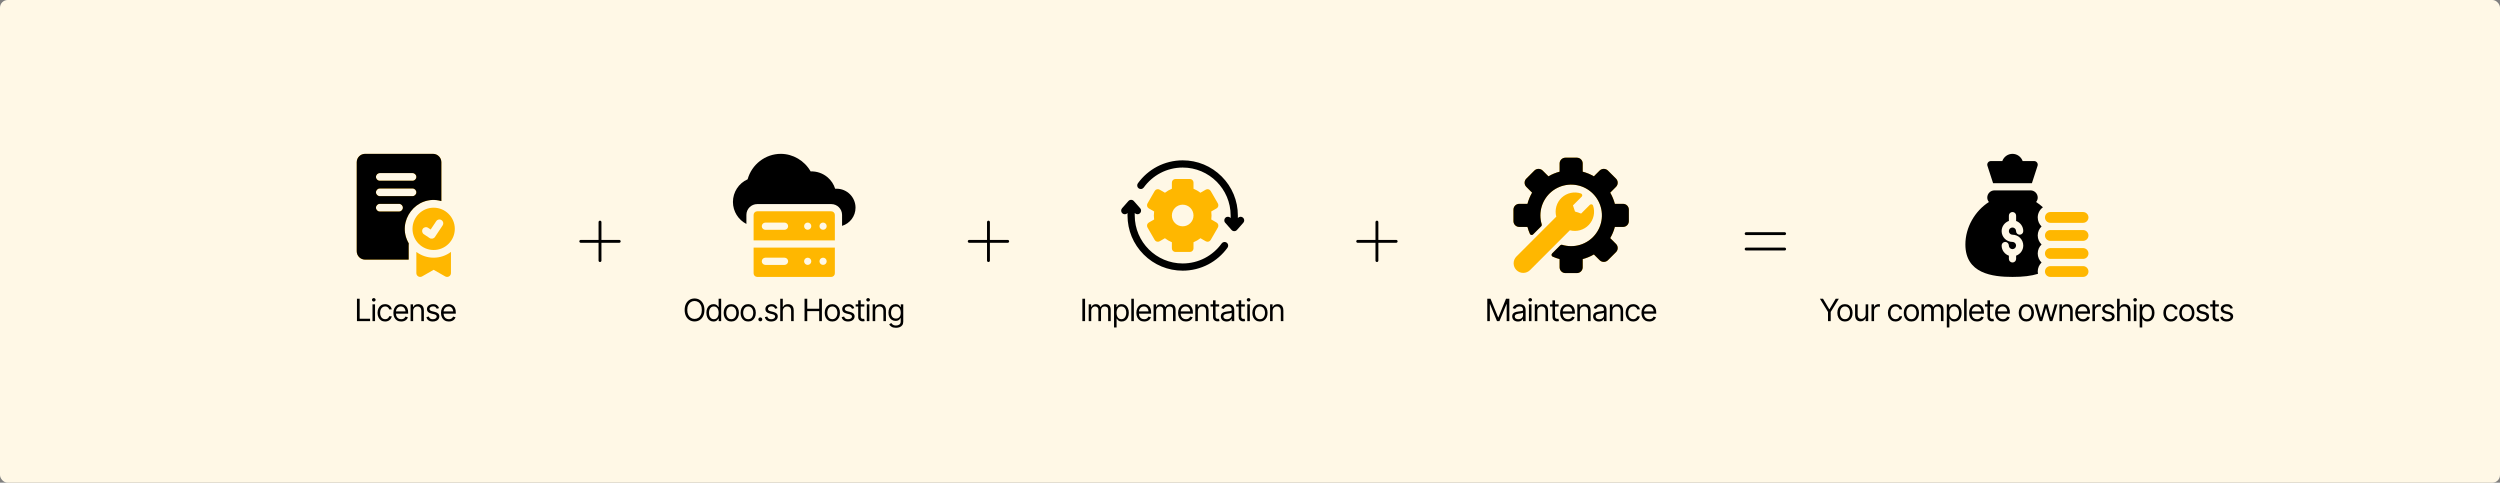 <svg width="1300" height="251" viewBox="0 0 1300 251" fill="none" xmlns="http://www.w3.org/2000/svg">
<rect x="0" y="0" width="1300" height="251" fill="#808080" stroke="none"/>
<rect width="1300" height="251" rx="4" fill="#FFF8E6"/>
<g clip-path="url(#clip0_863_764)">
<path d="M225.499 107.999C219.435 107.999 214.5 112.934 214.5 118.999C214.5 125.063 219.435 129.998 225.499 129.998C231.564 129.998 236.499 125.063 236.499 118.999C236.499 112.934 231.564 107.999 225.499 107.999ZM230.163 117.234C226.966 122.031 227.872 120.671 226.163 123.233C225.549 124.154 224.307 124.398 223.39 123.787L220.39 121.787C219.471 121.175 219.223 119.934 219.836 119.014C220.448 118.095 221.69 117.847 222.61 118.46L223.945 119.35C227.134 114.566 226.963 114.698 227.499 114.392C229.321 113.339 231.334 115.475 230.163 117.234ZM216.5 130.991V141.998C216.5 143.53 218.16 144.496 219.492 143.734L225.499 140.302L231.507 143.734C232.834 144.495 234.499 143.534 234.499 141.998V130.991C229.171 134.999 221.836 135.005 216.5 130.991ZM229.499 104.542V84.344C229.499 81.949 227.551 80 225.156 80H189.845C187.45 80 185.501 81.949 185.501 84.344V130.654C185.501 133.049 187.45 134.998 189.845 134.998H212.5C212.5 126.392 212.487 126.924 212.531 126.528C205.836 115.05 216.497 100.931 229.499 104.542ZM197.501 90H214.5C215.605 90 216.5 90.895 216.5 92C216.5 93.105 215.605 93.999 214.5 93.999H197.501C196.396 93.999 195.501 93.105 195.501 92C195.501 90.895 196.396 90 197.501 90ZM207.5 109.999H197.501C196.396 109.999 195.501 109.104 195.501 107.999C195.501 106.894 196.396 105.999 197.501 105.999H207.5C208.605 105.999 209.5 106.894 209.5 107.999C209.5 109.104 208.605 109.999 207.5 109.999ZM197.501 101.999C196.396 101.999 195.501 101.104 195.501 99.999C195.501 98.894 196.396 97.999 197.501 97.999H214.5C215.605 97.999 216.5 98.894 216.5 99.999C216.5 101.104 215.605 101.999 214.5 101.999H197.501Z" fill="#FFB700"/>
<path d="M229.499 104.542V84.344C229.499 81.949 227.551 80 225.156 80H189.845C187.45 80 185.501 81.949 185.501 84.344V130.654C185.501 133.049 187.45 134.998 189.845 134.998H212.5C212.5 126.392 212.487 126.924 212.531 126.528C205.836 115.05 216.497 100.931 229.499 104.542ZM197.501 90H214.5C215.605 90 216.5 90.895 216.5 92C216.5 93.105 215.605 93.999 214.5 93.999H197.501C196.396 93.999 195.501 93.105 195.501 92C195.501 90.895 196.396 90 197.501 90ZM207.5 109.999H197.501C196.396 109.999 195.501 109.104 195.501 107.999C195.501 106.894 196.396 105.999 197.501 105.999H207.5C208.605 105.999 209.5 106.894 209.5 107.999C209.5 109.104 208.605 109.999 207.5 109.999ZM197.501 101.999C196.396 101.999 195.501 101.104 195.501 99.999C195.501 98.894 196.396 97.999 197.501 97.999H214.5C215.605 97.999 216.5 98.894 216.5 99.999C216.5 101.104 215.605 101.999 214.5 101.999H197.501Z" fill="black"/>
</g>
<path d="M185.617 167V155.359H187.023V165.75H192.445V167H185.617ZM193.695 167V158.266H195.023V167H193.695ZM194.367 156.812C194.107 156.812 193.883 156.724 193.695 156.547C193.508 156.37 193.414 156.156 193.414 155.906C193.414 155.656 193.508 155.443 193.695 155.266C193.883 155.089 194.107 155 194.367 155C194.628 155 194.852 155.089 195.039 155.266C195.227 155.443 195.32 155.656 195.32 155.906C195.32 156.156 195.227 156.37 195.039 156.547C194.852 156.724 194.628 156.812 194.367 156.812ZM200.273 167.188C199.461 167.188 198.758 166.995 198.164 166.609C197.576 166.219 197.12 165.685 196.797 165.008C196.479 164.331 196.32 163.557 196.32 162.688C196.32 161.797 196.484 161.013 196.812 160.336C197.141 159.654 197.599 159.12 198.188 158.734C198.781 158.349 199.471 158.156 200.258 158.156C200.872 158.156 201.424 158.271 201.914 158.5C202.409 158.724 202.812 159.042 203.125 159.453C203.443 159.865 203.638 160.344 203.711 160.891H202.367C202.299 160.625 202.177 160.375 202 160.141C201.823 159.906 201.589 159.719 201.297 159.578C201.01 159.432 200.669 159.359 200.273 159.359C199.753 159.359 199.297 159.495 198.906 159.766C198.516 160.036 198.211 160.419 197.992 160.914C197.773 161.404 197.664 161.979 197.664 162.641C197.664 163.312 197.771 163.901 197.984 164.406C198.198 164.906 198.5 165.294 198.891 165.57C199.286 165.846 199.747 165.984 200.273 165.984C200.799 165.984 201.25 165.849 201.625 165.578C202 165.302 202.247 164.927 202.367 164.453H203.711C203.638 164.969 203.451 165.432 203.148 165.844C202.852 166.255 202.458 166.583 201.969 166.828C201.484 167.068 200.919 167.188 200.273 167.188ZM208.633 167.188C207.794 167.188 207.068 167 206.453 166.625C205.844 166.25 205.375 165.727 205.047 165.055C204.719 164.378 204.555 163.594 204.555 162.703C204.555 161.807 204.716 161.018 205.039 160.336C205.362 159.654 205.815 159.12 206.398 158.734C206.987 158.349 207.674 158.156 208.461 158.156C208.914 158.156 209.365 158.232 209.812 158.383C210.26 158.534 210.667 158.779 211.031 159.117C211.401 159.456 211.695 159.904 211.914 160.461C212.133 161.018 212.242 161.703 212.242 162.516V163.094H205.508V161.938H211.516L210.898 162.375C210.898 161.792 210.807 161.273 210.625 160.82C210.443 160.367 210.169 160.01 209.805 159.75C209.445 159.49 208.997 159.359 208.461 159.359C207.924 159.359 207.464 159.492 207.078 159.758C206.698 160.018 206.406 160.359 206.203 160.781C206 161.203 205.898 161.656 205.898 162.141V162.906C205.898 163.568 206.013 164.128 206.242 164.586C206.471 165.044 206.792 165.393 207.203 165.633C207.615 165.867 208.091 165.984 208.633 165.984C208.982 165.984 209.299 165.935 209.586 165.836C209.872 165.732 210.12 165.578 210.328 165.375C210.536 165.167 210.695 164.911 210.805 164.609L212.102 164.984C211.966 165.422 211.737 165.807 211.414 166.141C211.096 166.469 210.701 166.727 210.227 166.914C209.753 167.096 209.221 167.188 208.633 167.188ZM214.836 161.75V167H213.508V158.266H214.789V159.641H214.914C215.117 159.193 215.427 158.833 215.844 158.562C216.26 158.292 216.799 158.156 217.461 158.156C218.049 158.156 218.565 158.276 219.008 158.516C219.451 158.755 219.794 159.12 220.039 159.609C220.289 160.094 220.414 160.708 220.414 161.453V167H219.086V161.547C219.086 160.865 218.906 160.331 218.547 159.945C218.188 159.555 217.698 159.359 217.078 159.359C216.651 159.359 216.268 159.453 215.93 159.641C215.591 159.828 215.323 160.099 215.125 160.453C214.932 160.807 214.836 161.24 214.836 161.75ZM228.305 160.234L227.102 160.562C226.987 160.266 226.789 159.984 226.508 159.719C226.232 159.448 225.799 159.312 225.211 159.312C224.68 159.312 224.237 159.438 223.883 159.688C223.529 159.932 223.352 160.24 223.352 160.609C223.352 160.943 223.471 161.208 223.711 161.406C223.956 161.604 224.336 161.766 224.852 161.891L226.148 162.203C226.924 162.391 227.503 162.68 227.883 163.07C228.268 163.461 228.461 163.958 228.461 164.562C228.461 165.062 228.318 165.51 228.031 165.906C227.745 166.302 227.346 166.615 226.836 166.844C226.326 167.073 225.732 167.188 225.055 167.188C224.164 167.188 223.427 166.992 222.844 166.602C222.266 166.211 221.898 165.646 221.742 164.906L223.008 164.594C223.128 165.062 223.357 165.414 223.695 165.648C224.039 165.883 224.487 166 225.039 166C225.659 166 226.154 165.867 226.523 165.602C226.898 165.331 227.086 165.01 227.086 164.641C227.086 164.026 226.654 163.615 225.789 163.406L224.336 163.062C223.534 162.87 222.945 162.576 222.57 162.18C222.195 161.784 222.008 161.286 222.008 160.688C222.008 160.193 222.146 159.755 222.422 159.375C222.703 158.995 223.086 158.698 223.57 158.484C224.055 158.266 224.602 158.156 225.211 158.156C226.081 158.156 226.76 158.349 227.25 158.734C227.745 159.115 228.096 159.615 228.305 160.234ZM233.398 167.188C232.56 167.188 231.833 167 231.219 166.625C230.609 166.25 230.141 165.727 229.812 165.055C229.484 164.378 229.32 163.594 229.32 162.703C229.32 161.807 229.482 161.018 229.805 160.336C230.128 159.654 230.581 159.12 231.164 158.734C231.753 158.349 232.44 158.156 233.227 158.156C233.68 158.156 234.13 158.232 234.578 158.383C235.026 158.534 235.432 158.779 235.797 159.117C236.167 159.456 236.461 159.904 236.68 160.461C236.898 161.018 237.008 161.703 237.008 162.516V163.094H230.273V161.938H236.281L235.664 162.375C235.664 161.792 235.573 161.273 235.391 160.82C235.208 160.367 234.935 160.01 234.57 159.75C234.211 159.49 233.763 159.359 233.227 159.359C232.69 159.359 232.229 159.492 231.844 159.758C231.464 160.018 231.172 160.359 230.969 160.781C230.766 161.203 230.664 161.656 230.664 162.141V162.906C230.664 163.568 230.779 164.128 231.008 164.586C231.237 165.044 231.557 165.393 231.969 165.633C232.38 165.867 232.857 165.984 233.398 165.984C233.747 165.984 234.065 165.935 234.352 165.836C234.638 165.732 234.885 165.578 235.094 165.375C235.302 165.167 235.461 164.911 235.57 164.609L236.867 164.984C236.732 165.422 236.503 165.807 236.18 166.141C235.862 166.469 235.466 166.727 234.992 166.914C234.518 167.096 233.987 167.188 233.398 167.188Z" fill="black"/>
<path d="M302 125.5H322" stroke="black" stroke-width="1.5" stroke-linecap="round"/>
<path d="M312 115.5L312 135.5" stroke="black" stroke-width="1.5" stroke-linecap="round"/>
<g clip-path="url(#clip1_863_764)">
<path d="M435 98.125C434.762 98.125 434.525 98.133 434.288 98.15C433.576 95.878 432.237 93.828 430.41 92.252C427.955 90.132 424.777 89.014 421.525 89.134C418.337 83.545 412.379 80 406 80C397.987 80 390.897 85.507 388.768 93.233C384.157 95.283 381.125 99.888 381.125 105C381.125 109.984 383.972 114.316 388.125 116.454V111.75C388.125 108.648 390.648 106.125 393.75 106.125H432.25C435.352 106.125 437.875 108.648 437.875 111.75V117.446C441.922 116.212 444.875 112.445 444.875 108C444.875 102.555 440.445 98.125 435 98.125Z" fill="black"/>
<path d="M432.25 109.875H393.75C392.714 109.875 391.875 110.714 391.875 111.75V124.993H434.125V111.75C434.125 110.714 433.285 109.875 432.25 109.875ZM407.952 119.5H398C396.964 119.5 396.125 118.66 396.125 117.625C396.125 116.589 396.964 115.75 398 115.75H407.952C408.987 115.75 409.827 116.589 409.827 117.625C409.827 118.66 408.987 119.5 407.952 119.5ZM420 119.482C418.964 119.482 418.125 118.642 418.125 117.607C418.125 116.571 418.964 115.732 420 115.732C421.035 115.732 421.875 116.571 421.875 117.607C421.875 118.642 421.035 119.482 420 119.482ZM428 119.482C426.964 119.482 426.125 118.642 426.125 117.607C426.125 116.571 426.964 115.732 428 115.732C429.035 115.732 429.875 116.571 429.875 117.607C429.875 118.642 429.035 119.482 428 119.482Z" fill="#FFB700"/>
<path d="M391.875 142.125C391.875 143.161 392.714 144 393.75 144H432.25C433.285 144 434.125 143.161 434.125 142.125V128.743H391.875V142.125ZM428 134C429.035 134 429.875 134.84 429.875 135.875C429.875 136.911 429.035 137.75 428 137.75C426.964 137.75 426.125 136.911 426.125 135.875C426.125 134.84 426.964 134 428 134ZM420 134C421.035 134 421.875 134.84 421.875 135.875C421.875 136.911 421.035 137.75 420 137.75C418.964 137.75 418.125 136.911 418.125 135.875C418.125 134.84 418.964 134 420 134ZM398 134H407.952C408.987 134 409.827 134.84 409.827 135.875C409.827 136.911 408.987 137.75 407.952 137.75H398C396.964 137.75 396.125 136.911 396.125 135.875C396.125 134.84 396.964 134 398 134Z" fill="#FFB700"/>
</g>
<path d="M361.172 167.156C360.182 167.156 359.299 166.914 358.523 166.43C357.747 165.945 357.135 165.258 356.688 164.367C356.245 163.471 356.023 162.411 356.023 161.188C356.023 159.958 356.245 158.896 356.688 158C357.135 157.104 357.747 156.414 358.523 155.93C359.299 155.445 360.182 155.203 361.172 155.203C362.167 155.203 363.049 155.445 363.82 155.93C364.591 156.414 365.198 157.104 365.641 158C366.083 158.896 366.305 159.958 366.305 161.188C366.305 162.411 366.083 163.471 365.641 164.367C365.198 165.258 364.591 165.945 363.82 166.43C363.049 166.914 362.167 167.156 361.172 167.156ZM361.172 165.844C361.875 165.844 362.51 165.667 363.078 165.312C363.651 164.953 364.104 164.427 364.438 163.734C364.776 163.042 364.945 162.193 364.945 161.188C364.945 160.177 364.776 159.326 364.438 158.633C364.104 157.935 363.651 157.409 363.078 157.055C362.51 156.695 361.875 156.516 361.172 156.516C360.469 156.516 359.831 156.695 359.258 157.055C358.685 157.409 358.229 157.935 357.891 158.633C357.552 159.326 357.383 160.177 357.383 161.188C357.383 162.193 357.552 163.042 357.891 163.734C358.229 164.427 358.685 164.953 359.258 165.312C359.831 165.667 360.469 165.844 361.172 165.844ZM371.023 167.188C370.294 167.188 369.651 167.003 369.094 166.633C368.536 166.263 368.102 165.74 367.789 165.062C367.477 164.38 367.32 163.578 367.32 162.656C367.32 161.74 367.477 160.945 367.789 160.273C368.107 159.596 368.544 159.076 369.102 158.711C369.659 158.341 370.305 158.156 371.039 158.156C371.612 158.156 372.062 158.25 372.391 158.438C372.724 158.625 372.979 158.839 373.156 159.078C373.333 159.312 373.471 159.505 373.57 159.656H373.68V155.359H375.008V167H373.727V165.656H373.57C373.471 165.812 373.331 166.013 373.148 166.258C372.966 166.497 372.706 166.714 372.367 166.906C372.034 167.094 371.586 167.188 371.023 167.188ZM371.195 165.984C371.737 165.984 372.193 165.844 372.562 165.562C372.932 165.276 373.214 164.883 373.406 164.383C373.599 163.878 373.695 163.297 373.695 162.641C373.695 161.984 373.602 161.411 373.414 160.922C373.227 160.427 372.945 160.044 372.57 159.773C372.201 159.497 371.742 159.359 371.195 159.359C370.633 159.359 370.164 159.505 369.789 159.797C369.414 160.089 369.133 160.482 368.945 160.977C368.758 161.471 368.664 162.026 368.664 162.641C368.664 163.26 368.758 163.823 368.945 164.328C369.138 164.833 369.422 165.237 369.797 165.539C370.172 165.836 370.638 165.984 371.195 165.984ZM380.258 167.188C379.471 167.188 378.781 167 378.188 166.625C377.594 166.25 377.13 165.724 376.797 165.047C376.469 164.37 376.305 163.583 376.305 162.688C376.305 161.776 376.469 160.982 376.797 160.305C377.13 159.622 377.594 159.094 378.188 158.719C378.781 158.344 379.471 158.156 380.258 158.156C381.049 158.156 381.742 158.344 382.336 158.719C382.93 159.094 383.393 159.622 383.727 160.305C384.06 160.982 384.227 161.776 384.227 162.688C384.227 163.583 384.06 164.37 383.727 165.047C383.393 165.724 382.93 166.25 382.336 166.625C381.742 167 381.049 167.188 380.258 167.188ZM380.258 165.984C380.862 165.984 381.357 165.831 381.742 165.523C382.128 165.216 382.414 164.812 382.602 164.312C382.789 163.807 382.883 163.266 382.883 162.688C382.883 162.099 382.789 161.552 382.602 161.047C382.414 160.542 382.128 160.135 381.742 159.828C381.357 159.516 380.862 159.359 380.258 159.359C379.664 159.359 379.174 159.516 378.789 159.828C378.404 160.135 378.117 160.542 377.93 161.047C377.742 161.552 377.648 162.099 377.648 162.688C377.648 163.266 377.742 163.807 377.93 164.312C378.117 164.812 378.404 165.216 378.789 165.523C379.174 165.831 379.664 165.984 380.258 165.984ZM389.055 167.188C388.268 167.188 387.578 167 386.984 166.625C386.391 166.25 385.927 165.724 385.594 165.047C385.266 164.37 385.102 163.583 385.102 162.688C385.102 161.776 385.266 160.982 385.594 160.305C385.927 159.622 386.391 159.094 386.984 158.719C387.578 158.344 388.268 158.156 389.055 158.156C389.846 158.156 390.539 158.344 391.133 158.719C391.727 159.094 392.19 159.622 392.523 160.305C392.857 160.982 393.023 161.776 393.023 162.688C393.023 163.583 392.857 164.37 392.523 165.047C392.19 165.724 391.727 166.25 391.133 166.625C390.539 167 389.846 167.188 389.055 167.188ZM389.055 165.984C389.659 165.984 390.154 165.831 390.539 165.523C390.924 165.216 391.211 164.812 391.398 164.312C391.586 163.807 391.68 163.266 391.68 162.688C391.68 162.099 391.586 161.552 391.398 161.047C391.211 160.542 390.924 160.135 390.539 159.828C390.154 159.516 389.659 159.359 389.055 159.359C388.461 159.359 387.971 159.516 387.586 159.828C387.201 160.135 386.914 160.542 386.727 161.047C386.539 161.552 386.445 162.099 386.445 162.688C386.445 163.266 386.539 163.807 386.727 164.312C386.914 164.812 387.201 165.216 387.586 165.523C387.971 165.831 388.461 165.984 389.055 165.984ZM395.359 167.094C395.078 167.094 394.836 166.995 394.633 166.797C394.435 166.594 394.336 166.352 394.336 166.07C394.336 165.789 394.435 165.549 394.633 165.352C394.836 165.148 395.078 165.047 395.359 165.047C395.641 165.047 395.88 165.148 396.078 165.352C396.281 165.549 396.383 165.789 396.383 166.07C396.383 166.352 396.281 166.594 396.078 166.797C395.88 166.995 395.641 167.094 395.359 167.094ZM404.289 160.234L403.086 160.562C402.971 160.266 402.773 159.984 402.492 159.719C402.216 159.448 401.784 159.312 401.195 159.312C400.664 159.312 400.221 159.438 399.867 159.688C399.513 159.932 399.336 160.24 399.336 160.609C399.336 160.943 399.456 161.208 399.695 161.406C399.94 161.604 400.32 161.766 400.836 161.891L402.133 162.203C402.909 162.391 403.487 162.68 403.867 163.07C404.253 163.461 404.445 163.958 404.445 164.562C404.445 165.062 404.302 165.51 404.016 165.906C403.729 166.302 403.331 166.615 402.82 166.844C402.31 167.073 401.716 167.188 401.039 167.188C400.148 167.188 399.411 166.992 398.828 166.602C398.25 166.211 397.883 165.646 397.727 164.906L398.992 164.594C399.112 165.062 399.341 165.414 399.68 165.648C400.023 165.883 400.471 166 401.023 166C401.643 166 402.138 165.867 402.508 165.602C402.883 165.331 403.07 165.01 403.07 164.641C403.07 164.026 402.638 163.615 401.773 163.406L400.32 163.062C399.518 162.87 398.93 162.576 398.555 162.18C398.18 161.784 397.992 161.286 397.992 160.688C397.992 160.193 398.13 159.755 398.406 159.375C398.688 158.995 399.07 158.698 399.555 158.484C400.039 158.266 400.586 158.156 401.195 158.156C402.065 158.156 402.745 158.349 403.234 158.734C403.729 159.115 404.081 159.615 404.289 160.234ZM407.055 161.75V167H405.727V155.359H407.055V159.641H407.18C407.383 159.188 407.688 158.828 408.094 158.562C408.505 158.292 409.055 158.156 409.742 158.156C410.336 158.156 410.857 158.276 411.305 158.516C411.753 158.75 412.102 159.112 412.352 159.602C412.602 160.086 412.727 160.703 412.727 161.453V167H411.383V161.547C411.383 160.849 411.203 160.31 410.844 159.93C410.484 159.549 409.987 159.359 409.352 159.359C408.909 159.359 408.516 159.453 408.172 159.641C407.828 159.828 407.555 160.099 407.352 160.453C407.154 160.807 407.055 161.24 407.055 161.75ZM418.367 167V155.359H419.773V160.547H425.977V155.359H427.383V167H425.977V161.797H419.773V167H418.367ZM432.805 167.188C432.018 167.188 431.328 167 430.734 166.625C430.141 166.25 429.677 165.724 429.344 165.047C429.016 164.37 428.852 163.583 428.852 162.688C428.852 161.776 429.016 160.982 429.344 160.305C429.677 159.622 430.141 159.094 430.734 158.719C431.328 158.344 432.018 158.156 432.805 158.156C433.596 158.156 434.289 158.344 434.883 158.719C435.477 159.094 435.94 159.622 436.273 160.305C436.607 160.982 436.773 161.776 436.773 162.688C436.773 163.583 436.607 164.37 436.273 165.047C435.94 165.724 435.477 166.25 434.883 166.625C434.289 167 433.596 167.188 432.805 167.188ZM432.805 165.984C433.409 165.984 433.904 165.831 434.289 165.523C434.674 165.216 434.961 164.812 435.148 164.312C435.336 163.807 435.43 163.266 435.43 162.688C435.43 162.099 435.336 161.552 435.148 161.047C434.961 160.542 434.674 160.135 434.289 159.828C433.904 159.516 433.409 159.359 432.805 159.359C432.211 159.359 431.721 159.516 431.336 159.828C430.951 160.135 430.664 160.542 430.477 161.047C430.289 161.552 430.195 162.099 430.195 162.688C430.195 163.266 430.289 163.807 430.477 164.312C430.664 164.812 430.951 165.216 431.336 165.523C431.721 165.831 432.211 165.984 432.805 165.984ZM444.242 160.234L443.039 160.562C442.924 160.266 442.727 159.984 442.445 159.719C442.169 159.448 441.737 159.312 441.148 159.312C440.617 159.312 440.174 159.438 439.82 159.688C439.466 159.932 439.289 160.24 439.289 160.609C439.289 160.943 439.409 161.208 439.648 161.406C439.893 161.604 440.273 161.766 440.789 161.891L442.086 162.203C442.862 162.391 443.44 162.68 443.82 163.07C444.206 163.461 444.398 163.958 444.398 164.562C444.398 165.062 444.255 165.51 443.969 165.906C443.682 166.302 443.284 166.615 442.773 166.844C442.263 167.073 441.669 167.188 440.992 167.188C440.102 167.188 439.365 166.992 438.781 166.602C438.203 166.211 437.836 165.646 437.68 164.906L438.945 164.594C439.065 165.062 439.294 165.414 439.633 165.648C439.977 165.883 440.424 166 440.977 166C441.596 166 442.091 165.867 442.461 165.602C442.836 165.331 443.023 165.01 443.023 164.641C443.023 164.026 442.591 163.615 441.727 163.406L440.273 163.062C439.471 162.87 438.883 162.576 438.508 162.18C438.133 161.784 437.945 161.286 437.945 160.688C437.945 160.193 438.083 159.755 438.359 159.375C438.641 158.995 439.023 158.698 439.508 158.484C439.992 158.266 440.539 158.156 441.148 158.156C442.018 158.156 442.698 158.349 443.188 158.734C443.682 159.115 444.034 159.615 444.242 160.234ZM449.461 158.266V159.406H444.945V158.266H449.461ZM446.258 156.188H447.586V164.5C447.586 164.953 447.68 165.286 447.867 165.5C448.055 165.708 448.352 165.812 448.758 165.812C448.846 165.812 448.938 165.807 449.031 165.797C449.13 165.786 449.237 165.771 449.352 165.75L449.633 166.953C449.508 167 449.354 167.036 449.172 167.062C448.995 167.094 448.815 167.109 448.633 167.109C447.93 167.109 447.357 166.901 446.914 166.484C446.477 166.068 446.258 165.526 446.258 164.859V156.188ZM450.742 167V158.266H452.07V167H450.742ZM451.414 156.812C451.154 156.812 450.93 156.724 450.742 156.547C450.555 156.37 450.461 156.156 450.461 155.906C450.461 155.656 450.555 155.443 450.742 155.266C450.93 155.089 451.154 155 451.414 155C451.674 155 451.898 155.089 452.086 155.266C452.273 155.443 452.367 155.656 452.367 155.906C452.367 156.156 452.273 156.37 452.086 156.547C451.898 156.724 451.674 156.812 451.414 156.812ZM455.117 161.75V167H453.789V158.266H455.07V159.641H455.195C455.398 159.193 455.708 158.833 456.125 158.562C456.542 158.292 457.081 158.156 457.742 158.156C458.331 158.156 458.846 158.276 459.289 158.516C459.732 158.755 460.076 159.12 460.32 159.609C460.57 160.094 460.695 160.708 460.695 161.453V167H459.367V161.547C459.367 160.865 459.188 160.331 458.828 159.945C458.469 159.555 457.979 159.359 457.359 159.359C456.932 159.359 456.549 159.453 456.211 159.641C455.872 159.828 455.604 160.099 455.406 160.453C455.214 160.807 455.117 161.24 455.117 161.75ZM465.93 170.453C464.956 170.453 464.185 170.276 463.617 169.922C463.055 169.568 462.638 169.161 462.367 168.703L463.43 167.953C463.549 168.115 463.703 168.297 463.891 168.5C464.078 168.708 464.333 168.888 464.656 169.039C464.979 169.19 465.404 169.266 465.93 169.266C466.633 169.266 467.214 169.096 467.672 168.758C468.135 168.419 468.367 167.885 468.367 167.156V165.391H468.242C468.148 165.547 468.01 165.742 467.828 165.977C467.651 166.206 467.393 166.411 467.055 166.594C466.721 166.771 466.268 166.859 465.695 166.859C464.992 166.859 464.362 166.693 463.805 166.359C463.247 166.026 462.805 165.542 462.477 164.906C462.154 164.271 461.992 163.5 461.992 162.594C461.992 161.698 462.148 160.919 462.461 160.258C462.779 159.591 463.219 159.076 463.781 158.711C464.344 158.341 464.992 158.156 465.727 158.156C466.294 158.156 466.745 158.25 467.078 158.438C467.417 158.625 467.674 158.839 467.852 159.078C468.034 159.312 468.174 159.505 468.273 159.656H468.414V158.266H469.695V167.25C469.695 168 469.526 168.609 469.188 169.078C468.854 169.552 468.401 169.898 467.828 170.117C467.26 170.341 466.628 170.453 465.93 170.453ZM465.883 165.656C466.69 165.656 467.307 165.383 467.734 164.836C468.167 164.289 468.383 163.531 468.383 162.562C468.383 161.932 468.289 161.378 468.102 160.898C467.914 160.419 467.633 160.044 467.258 159.773C466.888 159.497 466.43 159.359 465.883 159.359C465.315 159.359 464.841 159.505 464.461 159.797C464.086 160.083 463.805 160.469 463.617 160.953C463.43 161.438 463.336 161.974 463.336 162.562C463.336 163.167 463.43 163.703 463.617 164.172C463.81 164.635 464.096 165 464.477 165.266C464.857 165.526 465.326 165.656 465.883 165.656Z" fill="black"/>
<path d="M504 125.5H524" stroke="black" stroke-width="1.5" stroke-linecap="round"/>
<path d="M514 115.5L514 135.5" stroke="black" stroke-width="1.5" stroke-linecap="round"/>
<g clip-path="url(#clip2_863_764)">
<path d="M646.366 113.18C645.59 112.494 644.405 112.568 643.72 113.344L643.689 113.378V112.064C643.689 104.401 640.705 97.196 635.286 91.777C629.868 86.359 622.663 83.375 615 83.375C610.371 83.375 605.771 84.504 601.698 86.639C597.756 88.705 594.297 91.71 591.693 95.331C591.089 96.171 591.28 97.343 592.121 97.948C592.962 98.553 594.134 98.361 594.738 97.52C597.003 94.371 600.012 91.757 603.439 89.96C606.977 88.106 610.975 87.125 615 87.125C628.751 87.125 639.939 98.313 639.939 112.064V113.378L639.909 113.344C639.223 112.568 638.038 112.495 637.262 113.18C636.486 113.866 636.412 115.051 637.098 115.827L640.409 119.575C640.765 119.978 641.276 120.208 641.814 120.208C642.351 120.208 642.863 119.978 643.219 119.575L646.53 115.827C647.216 115.05 647.142 113.865 646.366 113.18Z" fill="black"/>
<path d="M637.879 126.174C637.038 125.569 635.867 125.76 635.262 126.601C632.997 129.75 629.988 132.364 626.561 134.161C623.023 136.016 619.025 136.997 615 136.997C601.249 136.997 590.061 125.809 590.061 112.057V110.743L590.091 110.778C590.777 111.554 591.962 111.627 592.738 110.941C593.514 110.256 593.587 109.071 592.902 108.295L589.591 104.547C589.235 104.144 588.724 103.913 588.186 103.913C587.649 103.913 587.136 104.144 586.781 104.547L583.47 108.295C582.784 109.071 582.857 110.256 583.634 110.941C583.99 111.257 584.433 111.412 584.875 111.412C585.393 111.412 585.91 111.197 586.28 110.778L586.311 110.743V112.057C586.311 119.721 589.295 126.925 594.714 132.344C600.132 137.763 607.337 140.747 615 140.747C619.629 140.747 624.229 139.618 628.302 137.482C632.243 135.417 635.703 132.411 638.306 128.791C638.911 127.95 638.72 126.778 637.879 126.174Z" fill="black"/>
<path d="M596.506 116.861C596.377 117.341 596.444 117.853 596.693 118.284L600.443 124.779C600.692 125.21 601.102 125.524 601.582 125.653C602.062 125.781 602.574 125.714 603.004 125.465L605.762 123.874C606.863 124.734 608.083 125.44 609.375 125.964V129.144C609.375 130.179 610.214 131.019 611.25 131.019H618.75C619.785 131.019 620.625 130.179 620.625 129.144V125.964C621.917 125.44 623.137 124.734 624.238 123.874L626.996 125.465C627.426 125.714 627.938 125.781 628.418 125.653C628.899 125.524 629.308 125.21 629.557 124.779L633.307 118.284C633.555 117.853 633.623 117.341 633.494 116.861C633.365 116.381 633.051 115.971 632.621 115.723L629.858 114.127C629.952 113.443 630 112.75 630 112.057C630 111.356 629.951 110.656 629.854 109.964L632.621 108.367C633.051 108.118 633.365 107.709 633.494 107.228C633.623 106.748 633.555 106.236 633.307 105.805L629.557 99.31C629.039 98.414 627.892 98.106 626.996 98.624L624.22 100.227C623.124 99.373 621.91 98.671 620.625 98.15V94.946C620.625 93.911 619.786 93.071 618.75 93.071H611.25C610.214 93.071 609.375 93.911 609.375 94.946V98.15C608.091 98.671 606.877 99.373 605.78 100.227L603.004 98.624C602.108 98.106 600.961 98.414 600.443 99.31L596.693 105.805C596.445 106.236 596.377 106.748 596.506 107.228C596.635 107.709 596.949 108.118 597.379 108.367L600.146 109.964C600.049 110.656 600 111.356 600 112.057C600 112.75 600.048 113.442 600.143 114.127L597.38 115.723C596.949 115.971 596.635 116.381 596.506 116.861ZM615 106.432C618.107 106.432 620.625 108.951 620.625 112.057C620.625 115.164 618.107 117.682 615 117.682C611.893 117.682 609.375 115.164 609.375 112.057C609.375 108.951 611.894 106.432 615 106.432Z" fill="#FFB700"/>
</g>
<path d="M564.234 155.359V167H562.828V155.359H564.234ZM566.125 167V158.266H567.406V159.641H567.531C567.714 159.172 568.008 158.807 568.414 158.547C568.82 158.286 569.307 158.156 569.875 158.156C570.448 158.156 570.924 158.286 571.305 158.547C571.69 158.807 571.99 159.172 572.203 159.641H572.297C572.526 159.188 572.862 158.828 573.305 158.562C573.753 158.292 574.286 158.156 574.906 158.156C575.688 158.156 576.328 158.401 576.828 158.891C577.328 159.375 577.578 160.13 577.578 161.156V167H576.234V161.156C576.234 160.51 576.057 160.049 575.703 159.773C575.349 159.497 574.932 159.359 574.453 159.359C573.844 159.359 573.37 159.547 573.031 159.922C572.698 160.292 572.531 160.755 572.531 161.312V167H571.156V161.016C571.156 160.521 570.997 160.122 570.68 159.82C570.362 159.513 569.948 159.359 569.438 159.359C569.089 159.359 568.763 159.453 568.461 159.641C568.159 159.828 567.914 160.086 567.727 160.414C567.544 160.742 567.453 161.12 567.453 161.547V167H566.125ZM579.297 170.266V158.266H580.578V159.656H580.734C580.833 159.505 580.971 159.312 581.148 159.078C581.326 158.839 581.581 158.625 581.914 158.438C582.247 158.25 582.698 158.156 583.266 158.156C584 158.156 584.646 158.341 585.203 158.711C585.76 159.076 586.195 159.596 586.508 160.273C586.826 160.945 586.984 161.74 586.984 162.656C586.984 163.578 586.828 164.38 586.516 165.062C586.203 165.74 585.768 166.263 585.211 166.633C584.654 167.003 584.01 167.188 583.281 167.188C582.724 167.188 582.276 167.094 581.938 166.906C581.599 166.714 581.339 166.497 581.156 166.258C580.974 166.013 580.833 165.812 580.734 165.656H580.625V170.266H579.297ZM583.109 165.984C583.667 165.984 584.133 165.836 584.508 165.539C584.883 165.237 585.164 164.833 585.352 164.328C585.544 163.823 585.641 163.26 585.641 162.641C585.641 162.026 585.547 161.471 585.359 160.977C585.172 160.482 584.891 160.089 584.516 159.797C584.146 159.505 583.677 159.359 583.109 159.359C582.562 159.359 582.104 159.497 581.734 159.773C581.365 160.044 581.083 160.427 580.891 160.922C580.703 161.411 580.609 161.984 580.609 162.641C580.609 163.297 580.706 163.878 580.898 164.383C581.091 164.883 581.372 165.276 581.742 165.562C582.117 165.844 582.573 165.984 583.109 165.984ZM589.609 155.359V167H588.281V155.359H589.609ZM594.984 167.188C594.146 167.188 593.419 167 592.805 166.625C592.195 166.25 591.727 165.727 591.398 165.055C591.07 164.378 590.906 163.594 590.906 162.703C590.906 161.807 591.068 161.018 591.391 160.336C591.714 159.654 592.167 159.12 592.75 158.734C593.339 158.349 594.026 158.156 594.812 158.156C595.266 158.156 595.716 158.232 596.164 158.383C596.612 158.534 597.018 158.779 597.383 159.117C597.753 159.456 598.047 159.904 598.266 160.461C598.484 161.018 598.594 161.703 598.594 162.516V163.094H591.859V161.938H597.867L597.25 162.375C597.25 161.792 597.159 161.273 596.977 160.82C596.794 160.367 596.521 160.01 596.156 159.75C595.797 159.49 595.349 159.359 594.812 159.359C594.276 159.359 593.815 159.492 593.43 159.758C593.049 160.018 592.758 160.359 592.555 160.781C592.352 161.203 592.25 161.656 592.25 162.141V162.906C592.25 163.568 592.365 164.128 592.594 164.586C592.823 165.044 593.143 165.393 593.555 165.633C593.966 165.867 594.443 165.984 594.984 165.984C595.333 165.984 595.651 165.935 595.938 165.836C596.224 165.732 596.471 165.578 596.68 165.375C596.888 165.167 597.047 164.911 597.156 164.609L598.453 164.984C598.318 165.422 598.089 165.807 597.766 166.141C597.448 166.469 597.052 166.727 596.578 166.914C596.104 167.096 595.573 167.188 594.984 167.188ZM599.859 167V158.266H601.141V159.641H601.266C601.448 159.172 601.742 158.807 602.148 158.547C602.555 158.286 603.042 158.156 603.609 158.156C604.182 158.156 604.659 158.286 605.039 158.547C605.424 158.807 605.724 159.172 605.938 159.641H606.031C606.26 159.188 606.596 158.828 607.039 158.562C607.487 158.292 608.021 158.156 608.641 158.156C609.422 158.156 610.062 158.401 610.562 158.891C611.062 159.375 611.312 160.13 611.312 161.156V167H609.969V161.156C609.969 160.51 609.792 160.049 609.438 159.773C609.083 159.497 608.667 159.359 608.188 159.359C607.578 159.359 607.104 159.547 606.766 159.922C606.432 160.292 606.266 160.755 606.266 161.312V167H604.891V161.016C604.891 160.521 604.732 160.122 604.414 159.82C604.096 159.513 603.682 159.359 603.172 159.359C602.823 159.359 602.497 159.453 602.195 159.641C601.893 159.828 601.648 160.086 601.461 160.414C601.279 160.742 601.188 161.12 601.188 161.547V167H599.859ZM616.688 167.188C615.849 167.188 615.122 167 614.508 166.625C613.898 166.25 613.43 165.727 613.102 165.055C612.773 164.378 612.609 163.594 612.609 162.703C612.609 161.807 612.771 161.018 613.094 160.336C613.417 159.654 613.87 159.12 614.453 158.734C615.042 158.349 615.729 158.156 616.516 158.156C616.969 158.156 617.419 158.232 617.867 158.383C618.315 158.534 618.721 158.779 619.086 159.117C619.456 159.456 619.75 159.904 619.969 160.461C620.188 161.018 620.297 161.703 620.297 162.516V163.094H613.562V161.938H619.57L618.953 162.375C618.953 161.792 618.862 161.273 618.68 160.82C618.497 160.367 618.224 160.01 617.859 159.75C617.5 159.49 617.052 159.359 616.516 159.359C615.979 159.359 615.518 159.492 615.133 159.758C614.753 160.018 614.461 160.359 614.258 160.781C614.055 161.203 613.953 161.656 613.953 162.141V162.906C613.953 163.568 614.068 164.128 614.297 164.586C614.526 165.044 614.846 165.393 615.258 165.633C615.669 165.867 616.146 165.984 616.688 165.984C617.036 165.984 617.354 165.935 617.641 165.836C617.927 165.732 618.174 165.578 618.383 165.375C618.591 165.167 618.75 164.911 618.859 164.609L620.156 164.984C620.021 165.422 619.792 165.807 619.469 166.141C619.151 166.469 618.755 166.727 618.281 166.914C617.807 167.096 617.276 167.188 616.688 167.188ZM622.891 161.75V167H621.562V158.266H622.844V159.641H622.969C623.172 159.193 623.482 158.833 623.898 158.562C624.315 158.292 624.854 158.156 625.516 158.156C626.104 158.156 626.62 158.276 627.062 158.516C627.505 158.755 627.849 159.12 628.094 159.609C628.344 160.094 628.469 160.708 628.469 161.453V167H627.141V161.547C627.141 160.865 626.961 160.331 626.602 159.945C626.242 159.555 625.753 159.359 625.133 159.359C624.706 159.359 624.323 159.453 623.984 159.641C623.646 159.828 623.378 160.099 623.18 160.453C622.987 160.807 622.891 161.24 622.891 161.75ZM633.969 158.266V159.406H629.453V158.266H633.969ZM630.766 156.188H632.094V164.5C632.094 164.953 632.188 165.286 632.375 165.5C632.562 165.708 632.859 165.812 633.266 165.812C633.354 165.812 633.445 165.807 633.539 165.797C633.638 165.786 633.745 165.771 633.859 165.75L634.141 166.953C634.016 167 633.862 167.036 633.68 167.062C633.503 167.094 633.323 167.109 633.141 167.109C632.438 167.109 631.865 166.901 631.422 166.484C630.984 166.068 630.766 165.526 630.766 164.859V156.188ZM637.812 167.203C637.26 167.203 636.758 167.099 636.305 166.891C635.852 166.677 635.492 166.37 635.227 165.969C634.961 165.568 634.828 165.083 634.828 164.516C634.828 164.016 634.927 163.612 635.125 163.305C635.323 162.992 635.586 162.747 635.914 162.57C636.247 162.388 636.612 162.253 637.008 162.164C637.409 162.076 637.812 162.005 638.219 161.953C638.75 161.885 639.18 161.833 639.508 161.797C639.841 161.76 640.083 161.698 640.234 161.609C640.391 161.521 640.469 161.37 640.469 161.156V161.109C640.469 160.552 640.315 160.12 640.008 159.812C639.706 159.5 639.245 159.344 638.625 159.344C637.99 159.344 637.49 159.484 637.125 159.766C636.76 160.042 636.505 160.339 636.359 160.656L635.078 160.203C635.307 159.672 635.612 159.258 635.992 158.961C636.378 158.664 636.794 158.456 637.242 158.336C637.695 158.216 638.141 158.156 638.578 158.156C638.859 158.156 639.182 158.19 639.547 158.258C639.911 158.32 640.266 158.456 640.609 158.664C640.958 158.867 641.245 159.177 641.469 159.594C641.698 160.005 641.812 160.557 641.812 161.25V167H640.469V165.812H640.406C640.318 166 640.167 166.203 639.953 166.422C639.74 166.635 639.456 166.82 639.102 166.977C638.753 167.128 638.323 167.203 637.812 167.203ZM638.016 166C638.547 166 638.995 165.896 639.359 165.688C639.724 165.479 640 165.211 640.188 164.883C640.375 164.549 640.469 164.203 640.469 163.844V162.609C640.411 162.677 640.286 162.74 640.094 162.797C639.906 162.849 639.688 162.896 639.438 162.938C639.193 162.979 638.953 163.016 638.719 163.047C638.484 163.073 638.297 163.094 638.156 163.109C637.807 163.156 637.482 163.232 637.18 163.336C636.878 163.435 636.633 163.583 636.445 163.781C636.263 163.979 636.172 164.25 636.172 164.594C636.172 165.057 636.344 165.409 636.688 165.648C637.036 165.883 637.479 166 638.016 166ZM647.312 158.266V159.406H642.797V158.266H647.312ZM644.109 156.188H645.438V164.5C645.438 164.953 645.531 165.286 645.719 165.5C645.906 165.708 646.203 165.812 646.609 165.812C646.698 165.812 646.789 165.807 646.883 165.797C646.982 165.786 647.089 165.771 647.203 165.75L647.484 166.953C647.359 167 647.206 167.036 647.023 167.062C646.846 167.094 646.667 167.109 646.484 167.109C645.781 167.109 645.208 166.901 644.766 166.484C644.328 166.068 644.109 165.526 644.109 164.859V156.188ZM648.594 167V158.266H649.922V167H648.594ZM649.266 156.812C649.005 156.812 648.781 156.724 648.594 156.547C648.406 156.37 648.312 156.156 648.312 155.906C648.312 155.656 648.406 155.443 648.594 155.266C648.781 155.089 649.005 155 649.266 155C649.526 155 649.75 155.089 649.938 155.266C650.125 155.443 650.219 155.656 650.219 155.906C650.219 156.156 650.125 156.37 649.938 156.547C649.75 156.724 649.526 156.812 649.266 156.812ZM655.172 167.188C654.385 167.188 653.695 167 653.102 166.625C652.508 166.25 652.044 165.724 651.711 165.047C651.383 164.37 651.219 163.583 651.219 162.688C651.219 161.776 651.383 160.982 651.711 160.305C652.044 159.622 652.508 159.094 653.102 158.719C653.695 158.344 654.385 158.156 655.172 158.156C655.964 158.156 656.656 158.344 657.25 158.719C657.844 159.094 658.307 159.622 658.641 160.305C658.974 160.982 659.141 161.776 659.141 162.688C659.141 163.583 658.974 164.37 658.641 165.047C658.307 165.724 657.844 166.25 657.25 166.625C656.656 167 655.964 167.188 655.172 167.188ZM655.172 165.984C655.776 165.984 656.271 165.831 656.656 165.523C657.042 165.216 657.328 164.812 657.516 164.312C657.703 163.807 657.797 163.266 657.797 162.688C657.797 162.099 657.703 161.552 657.516 161.047C657.328 160.542 657.042 160.135 656.656 159.828C656.271 159.516 655.776 159.359 655.172 159.359C654.578 159.359 654.089 159.516 653.703 159.828C653.318 160.135 653.031 160.542 652.844 161.047C652.656 161.552 652.562 162.099 652.562 162.688C652.562 163.266 652.656 163.807 652.844 164.312C653.031 164.812 653.318 165.216 653.703 165.523C654.089 165.831 654.578 165.984 655.172 165.984ZM661.766 161.75V167H660.438V158.266H661.719V159.641H661.844C662.047 159.193 662.357 158.833 662.773 158.562C663.19 158.292 663.729 158.156 664.391 158.156C664.979 158.156 665.495 158.276 665.938 158.516C666.38 158.755 666.724 159.12 666.969 159.609C667.219 160.094 667.344 160.708 667.344 161.453V167H666.016V161.547C666.016 160.865 665.836 160.331 665.477 159.945C665.117 159.555 664.628 159.359 664.008 159.359C663.581 159.359 663.198 159.453 662.859 159.641C662.521 159.828 662.253 160.099 662.055 160.453C661.862 160.807 661.766 161.24 661.766 161.75Z" fill="black"/>
<path d="M706 125.5H726" stroke="black" stroke-width="1.5" stroke-linecap="round"/>
<path d="M716 115.5L716 135.5" stroke="black" stroke-width="1.5" stroke-linecap="round"/>
<path d="M847 109V115C846.999 115.795 846.683 116.558 846.12 117.12C845.558 117.683 844.795 117.999 844 118H839.724C839.188 120.04 838.376 121.997 837.311 123.818L840.338 126.854C840.896 127.417 841.21 128.178 841.209 128.971C841.209 129.764 840.896 130.525 840.337 131.087L836.087 135.337C835.517 135.882 834.759 136.187 833.97 136.187C833.181 136.187 832.423 135.882 831.853 135.337L828.818 132.311C826.997 133.376 825.04 134.188 823 134.724V139C822.999 139.795 822.683 140.558 822.12 141.12C821.558 141.683 820.795 141.999 820 142H814C813.205 141.999 812.442 141.683 811.88 141.12C811.317 140.558 811.001 139.795 811 139V134.724C809.761 134.396 808.551 133.967 807.381 133.442C807.235 133.375 807.106 133.273 807.007 133.146C806.908 133.019 806.841 132.869 806.812 132.711C806.782 132.552 806.792 132.389 806.839 132.234C806.886 132.08 806.969 131.939 807.082 131.824L811.332 127.563C811.46 127.436 811.62 127.345 811.795 127.301C811.97 127.256 812.154 127.26 812.327 127.312C813.843 127.767 815.417 127.999 817 128C820.165 128 823.258 127.062 825.889 125.304C828.52 123.545 830.571 121.047 831.782 118.123C832.993 115.199 833.31 111.982 832.693 108.879C832.075 105.775 830.551 102.924 828.314 100.686C826.076 98.449 823.225 96.925 820.121 96.307C817.018 95.69 813.801 96.007 810.877 97.218C807.953 98.429 805.455 100.48 803.696 103.111C801.938 105.742 801 108.835 801 112C801.001 113.58 801.233 115.151 801.688 116.664C801.74 116.836 801.744 117.02 801.7 117.195C801.655 117.37 801.565 117.53 801.437 117.657L797.177 121.917C797.062 122.03 796.921 122.114 796.766 122.161C796.612 122.209 796.448 122.218 796.289 122.189C796.131 122.16 795.981 122.092 795.854 121.993C795.726 121.894 795.624 121.766 795.557 121.619C795.033 120.449 794.604 119.239 794.276 118H790C789.205 117.999 788.442 117.683 787.88 117.12C787.317 116.558 787.001 115.795 787 115V109C787.001 108.205 787.317 107.442 787.88 106.88C788.442 106.317 789.205 106.001 790 106H794.276C794.813 103.96 795.624 102.002 796.689 100.181L793.662 97.146C793.104 96.583 792.79 95.822 792.791 95.029C792.791 94.236 793.104 93.475 793.663 92.913L797.913 88.663C798.483 88.118 799.241 87.814 800.03 87.814C800.819 87.814 801.577 88.118 802.147 88.663L805.182 91.689C807.003 90.624 808.96 89.812 811 89.276V85C811.001 84.205 811.317 83.442 811.88 82.88C812.442 82.317 813.205 82.001 814 82H820C820.795 82.001 821.558 82.317 822.12 82.88C822.683 83.442 822.999 84.205 823 85V89.276C825.04 89.812 826.997 90.624 828.818 91.689L831.854 88.662C832.424 88.117 833.182 87.814 833.971 87.814C834.759 87.814 835.518 88.118 836.087 88.663L840.337 92.913C840.896 93.476 841.209 94.237 841.209 95.03C841.209 95.823 840.896 96.585 840.337 97.147L837.311 100.181C838.376 102.002 839.187 103.96 839.724 106H844C844.795 106.001 845.558 106.317 846.12 106.88C846.683 107.442 846.999 108.205 847 109ZM828.391 106.896C828.335 106.736 828.24 106.592 828.114 106.479C827.988 106.365 827.836 106.285 827.67 106.246C827.505 106.208 827.333 106.211 827.17 106.257C827.006 106.302 826.857 106.388 826.736 106.507L822.186 111.058L819.003 109.997L817.943 106.814L822.493 102.264C822.612 102.143 822.698 101.994 822.743 101.83C822.789 101.667 822.793 101.495 822.754 101.33C822.715 101.164 822.635 101.012 822.521 100.886C822.408 100.76 822.264 100.665 822.104 100.609C820.391 100.031 818.554 99.928 816.788 100.313C815.022 100.697 813.393 101.553 812.075 102.79C810.757 104.028 809.8 105.599 809.306 107.338C808.811 109.076 808.798 110.917 809.267 112.662L788.552 133.377C787.615 134.315 787.088 135.586 787.088 136.912C787.088 138.238 787.615 139.51 788.552 140.448C789.49 141.385 790.762 141.912 792.088 141.912C793.414 141.912 794.685 141.385 795.623 140.448L816.338 119.733C818.083 120.202 819.924 120.189 821.662 119.694C823.401 119.2 824.972 118.243 826.21 116.925C827.447 115.607 828.303 113.978 828.688 112.212C829.072 110.446 828.969 108.609 828.391 106.896Z" fill="#FFB700"/>
<path d="M847 109V115C846.999 115.795 846.683 116.558 846.12 117.12C845.558 117.683 844.795 117.999 844 118H839.724C839.188 120.04 838.376 121.997 837.311 123.818L840.338 126.854C840.896 127.417 841.21 128.178 841.209 128.971C841.209 129.764 840.896 130.525 840.337 131.087L836.087 135.337C835.517 135.882 834.759 136.187 833.97 136.187C833.181 136.187 832.423 135.882 831.853 135.337L828.818 132.311C826.997 133.376 825.04 134.188 823 134.724V139C822.999 139.795 822.683 140.558 822.12 141.12C821.558 141.683 820.795 141.999 820 142H814C813.205 141.999 812.442 141.683 811.88 141.12C811.317 140.558 811.001 139.795 811 139V134.724C809.761 134.396 808.551 133.967 807.381 133.442C807.235 133.375 807.106 133.273 807.007 133.146C806.908 133.019 806.841 132.869 806.812 132.711C806.782 132.552 806.792 132.389 806.839 132.234C806.886 132.08 806.969 131.939 807.082 131.824L811.332 127.563C811.46 127.436 811.62 127.345 811.795 127.301C811.97 127.256 812.154 127.26 812.327 127.312C813.843 127.767 815.417 127.999 817 128C820.165 128 823.258 127.062 825.889 125.304C828.52 123.545 830.571 121.047 831.782 118.123C832.993 115.199 833.31 111.982 832.693 108.879C832.075 105.775 830.551 102.924 828.314 100.686C826.076 98.449 823.225 96.925 820.121 96.307C817.018 95.69 813.801 96.007 810.877 97.218C807.953 98.429 805.455 100.48 803.696 103.111C801.938 105.742 801 108.835 801 112C801.001 113.58 801.233 115.151 801.688 116.664C801.74 116.836 801.744 117.02 801.7 117.195C801.655 117.37 801.565 117.53 801.437 117.657L797.177 121.917C797.062 122.03 796.921 122.114 796.766 122.161C796.612 122.209 796.448 122.218 796.289 122.189C796.131 122.16 795.981 122.092 795.854 121.993C795.726 121.894 795.624 121.766 795.557 121.619C795.033 120.449 794.604 119.239 794.276 118H790C789.205 117.999 788.442 117.683 787.88 117.12C787.317 116.558 787.001 115.795 787 115V109C787.001 108.205 787.317 107.442 787.88 106.88C788.442 106.317 789.205 106.001 790 106H794.276C794.813 103.96 795.624 102.002 796.689 100.181L793.662 97.146C793.104 96.583 792.79 95.822 792.791 95.029C792.791 94.236 793.104 93.475 793.663 92.913L797.913 88.663C798.483 88.118 799.241 87.814 800.03 87.814C800.819 87.814 801.577 88.118 802.147 88.663L805.182 91.689C807.003 90.624 808.96 89.812 811 89.276V85C811.001 84.205 811.317 83.442 811.88 82.88C812.442 82.317 813.205 82.001 814 82H820C820.795 82.001 821.558 82.317 822.12 82.88C822.683 83.442 822.999 84.205 823 85V89.276C825.04 89.812 826.997 90.624 828.818 91.689L831.854 88.662C832.424 88.117 833.182 87.814 833.971 87.814C834.759 87.814 835.518 88.118 836.087 88.663L840.337 92.913C840.896 93.476 841.209 94.237 841.209 95.03C841.209 95.823 840.896 96.585 840.337 97.147L837.311 100.181C838.376 102.002 839.187 103.96 839.724 106H844C844.795 106.001 845.558 106.317 846.12 106.88C846.683 107.442 846.999 108.205 847 109Z" fill="black"/>
<path d="M773.383 155.359H775.07L779.023 165.016H779.164L783.117 155.359H784.859V167H783.477V158.156H783.367L779.703 167H778.438L774.82 158.156H774.711V167H773.383V155.359ZM789.32 167.203C788.768 167.203 788.266 167.099 787.812 166.891C787.359 166.677 787 166.37 786.734 165.969C786.469 165.568 786.336 165.083 786.336 164.516C786.336 164.016 786.435 163.612 786.633 163.305C786.831 162.992 787.094 162.747 787.422 162.57C787.755 162.388 788.12 162.253 788.516 162.164C788.917 162.076 789.32 162.005 789.727 161.953C790.258 161.885 790.688 161.833 791.016 161.797C791.349 161.76 791.591 161.698 791.742 161.609C791.898 161.521 791.977 161.37 791.977 161.156V161.109C791.977 160.552 791.823 160.12 791.516 159.812C791.214 159.5 790.753 159.344 790.133 159.344C789.497 159.344 788.997 159.484 788.633 159.766C788.268 160.042 788.013 160.339 787.867 160.656L786.586 160.203C786.815 159.672 787.12 159.258 787.5 158.961C787.885 158.664 788.302 158.456 788.75 158.336C789.203 158.216 789.648 158.156 790.086 158.156C790.367 158.156 790.69 158.19 791.055 158.258C791.419 158.32 791.773 158.456 792.117 158.664C792.466 158.867 792.753 159.177 792.977 159.594C793.206 160.005 793.32 160.557 793.32 161.25V167H791.977V165.812H791.914C791.826 166 791.674 166.203 791.461 166.422C791.247 166.635 790.964 166.82 790.609 166.977C790.26 167.128 789.831 167.203 789.32 167.203ZM789.523 166C790.055 166 790.503 165.896 790.867 165.688C791.232 165.479 791.508 165.211 791.695 164.883C791.883 164.549 791.977 164.203 791.977 163.844V162.609C791.919 162.677 791.794 162.74 791.602 162.797C791.414 162.849 791.195 162.896 790.945 162.938C790.701 162.979 790.461 163.016 790.227 163.047C789.992 163.073 789.805 163.094 789.664 163.109C789.315 163.156 788.99 163.232 788.688 163.336C788.385 163.435 788.141 163.583 787.953 163.781C787.771 163.979 787.68 164.25 787.68 164.594C787.68 165.057 787.852 165.409 788.195 165.648C788.544 165.883 788.987 166 789.523 166ZM795.039 167V158.266H796.367V167H795.039ZM795.711 156.812C795.451 156.812 795.227 156.724 795.039 156.547C794.852 156.37 794.758 156.156 794.758 155.906C794.758 155.656 794.852 155.443 795.039 155.266C795.227 155.089 795.451 155 795.711 155C795.971 155 796.195 155.089 796.383 155.266C796.57 155.443 796.664 155.656 796.664 155.906C796.664 156.156 796.57 156.37 796.383 156.547C796.195 156.724 795.971 156.812 795.711 156.812ZM799.414 161.75V167H798.086V158.266H799.367V159.641H799.492C799.695 159.193 800.005 158.833 800.422 158.562C800.839 158.292 801.378 158.156 802.039 158.156C802.628 158.156 803.143 158.276 803.586 158.516C804.029 158.755 804.372 159.12 804.617 159.609C804.867 160.094 804.992 160.708 804.992 161.453V167H803.664V161.547C803.664 160.865 803.484 160.331 803.125 159.945C802.766 159.555 802.276 159.359 801.656 159.359C801.229 159.359 800.846 159.453 800.508 159.641C800.169 159.828 799.901 160.099 799.703 160.453C799.51 160.807 799.414 161.24 799.414 161.75ZM810.492 158.266V159.406H805.977V158.266H810.492ZM807.289 156.188H808.617V164.5C808.617 164.953 808.711 165.286 808.898 165.5C809.086 165.708 809.383 165.812 809.789 165.812C809.878 165.812 809.969 165.807 810.062 165.797C810.161 165.786 810.268 165.771 810.383 165.75L810.664 166.953C810.539 167 810.385 167.036 810.203 167.062C810.026 167.094 809.846 167.109 809.664 167.109C808.961 167.109 808.388 166.901 807.945 166.484C807.508 166.068 807.289 165.526 807.289 164.859V156.188ZM815.336 167.188C814.497 167.188 813.771 167 813.156 166.625C812.547 166.25 812.078 165.727 811.75 165.055C811.422 164.378 811.258 163.594 811.258 162.703C811.258 161.807 811.419 161.018 811.742 160.336C812.065 159.654 812.518 159.12 813.102 158.734C813.69 158.349 814.378 158.156 815.164 158.156C815.617 158.156 816.068 158.232 816.516 158.383C816.964 158.534 817.37 158.779 817.734 159.117C818.104 159.456 818.398 159.904 818.617 160.461C818.836 161.018 818.945 161.703 818.945 162.516V163.094H812.211V161.938H818.219L817.602 162.375C817.602 161.792 817.51 161.273 817.328 160.82C817.146 160.367 816.872 160.01 816.508 159.75C816.148 159.49 815.701 159.359 815.164 159.359C814.628 159.359 814.167 159.492 813.781 159.758C813.401 160.018 813.109 160.359 812.906 160.781C812.703 161.203 812.602 161.656 812.602 162.141V162.906C812.602 163.568 812.716 164.128 812.945 164.586C813.174 165.044 813.495 165.393 813.906 165.633C814.318 165.867 814.794 165.984 815.336 165.984C815.685 165.984 816.003 165.935 816.289 165.836C816.576 165.732 816.823 165.578 817.031 165.375C817.24 165.167 817.398 164.911 817.508 164.609L818.805 164.984C818.669 165.422 818.44 165.807 818.117 166.141C817.799 166.469 817.404 166.727 816.93 166.914C816.456 167.096 815.924 167.188 815.336 167.188ZM821.539 161.75V167H820.211V158.266H821.492V159.641H821.617C821.82 159.193 822.13 158.833 822.547 158.562C822.964 158.292 823.503 158.156 824.164 158.156C824.753 158.156 825.268 158.276 825.711 158.516C826.154 158.755 826.497 159.12 826.742 159.609C826.992 160.094 827.117 160.708 827.117 161.453V167H825.789V161.547C825.789 160.865 825.609 160.331 825.25 159.945C824.891 159.555 824.401 159.359 823.781 159.359C823.354 159.359 822.971 159.453 822.633 159.641C822.294 159.828 822.026 160.099 821.828 160.453C821.635 160.807 821.539 161.24 821.539 161.75ZM831.398 167.203C830.846 167.203 830.344 167.099 829.891 166.891C829.438 166.677 829.078 166.37 828.812 165.969C828.547 165.568 828.414 165.083 828.414 164.516C828.414 164.016 828.513 163.612 828.711 163.305C828.909 162.992 829.172 162.747 829.5 162.57C829.833 162.388 830.198 162.253 830.594 162.164C830.995 162.076 831.398 162.005 831.805 161.953C832.336 161.885 832.766 161.833 833.094 161.797C833.427 161.76 833.669 161.698 833.82 161.609C833.977 161.521 834.055 161.37 834.055 161.156V161.109C834.055 160.552 833.901 160.12 833.594 159.812C833.292 159.5 832.831 159.344 832.211 159.344C831.576 159.344 831.076 159.484 830.711 159.766C830.346 160.042 830.091 160.339 829.945 160.656L828.664 160.203C828.893 159.672 829.198 159.258 829.578 158.961C829.964 158.664 830.38 158.456 830.828 158.336C831.281 158.216 831.727 158.156 832.164 158.156C832.445 158.156 832.768 158.19 833.133 158.258C833.497 158.32 833.852 158.456 834.195 158.664C834.544 158.867 834.831 159.177 835.055 159.594C835.284 160.005 835.398 160.557 835.398 161.25V167H834.055V165.812H833.992C833.904 166 833.753 166.203 833.539 166.422C833.326 166.635 833.042 166.82 832.688 166.977C832.339 167.128 831.909 167.203 831.398 167.203ZM831.602 166C832.133 166 832.581 165.896 832.945 165.688C833.31 165.479 833.586 165.211 833.773 164.883C833.961 164.549 834.055 164.203 834.055 163.844V162.609C833.997 162.677 833.872 162.74 833.68 162.797C833.492 162.849 833.273 162.896 833.023 162.938C832.779 162.979 832.539 163.016 832.305 163.047C832.07 163.073 831.883 163.094 831.742 163.109C831.393 163.156 831.068 163.232 830.766 163.336C830.464 163.435 830.219 163.583 830.031 163.781C829.849 163.979 829.758 164.25 829.758 164.594C829.758 165.057 829.93 165.409 830.273 165.648C830.622 165.883 831.065 166 831.602 166ZM838.445 161.75V167H837.117V158.266H838.398V159.641H838.523C838.727 159.193 839.036 158.833 839.453 158.562C839.87 158.292 840.409 158.156 841.07 158.156C841.659 158.156 842.174 158.276 842.617 158.516C843.06 158.755 843.404 159.12 843.648 159.609C843.898 160.094 844.023 160.708 844.023 161.453V167H842.695V161.547C842.695 160.865 842.516 160.331 842.156 159.945C841.797 159.555 841.307 159.359 840.688 159.359C840.26 159.359 839.878 159.453 839.539 159.641C839.201 159.828 838.932 160.099 838.734 160.453C838.542 160.807 838.445 161.24 838.445 161.75ZM849.273 167.188C848.461 167.188 847.758 166.995 847.164 166.609C846.576 166.219 846.12 165.685 845.797 165.008C845.479 164.331 845.32 163.557 845.32 162.688C845.32 161.797 845.484 161.013 845.812 160.336C846.141 159.654 846.599 159.12 847.188 158.734C847.781 158.349 848.471 158.156 849.258 158.156C849.872 158.156 850.424 158.271 850.914 158.5C851.409 158.724 851.812 159.042 852.125 159.453C852.443 159.865 852.638 160.344 852.711 160.891H851.367C851.299 160.625 851.177 160.375 851 160.141C850.823 159.906 850.589 159.719 850.297 159.578C850.01 159.432 849.669 159.359 849.273 159.359C848.753 159.359 848.297 159.495 847.906 159.766C847.516 160.036 847.211 160.419 846.992 160.914C846.773 161.404 846.664 161.979 846.664 162.641C846.664 163.312 846.771 163.901 846.984 164.406C847.198 164.906 847.5 165.294 847.891 165.57C848.286 165.846 848.747 165.984 849.273 165.984C849.799 165.984 850.25 165.849 850.625 165.578C851 165.302 851.247 164.927 851.367 164.453H852.711C852.638 164.969 852.451 165.432 852.148 165.844C851.852 166.255 851.458 166.583 850.969 166.828C850.484 167.068 849.919 167.188 849.273 167.188ZM857.633 167.188C856.794 167.188 856.068 167 855.453 166.625C854.844 166.25 854.375 165.727 854.047 165.055C853.719 164.378 853.555 163.594 853.555 162.703C853.555 161.807 853.716 161.018 854.039 160.336C854.362 159.654 854.815 159.12 855.398 158.734C855.987 158.349 856.674 158.156 857.461 158.156C857.914 158.156 858.365 158.232 858.812 158.383C859.26 158.534 859.667 158.779 860.031 159.117C860.401 159.456 860.695 159.904 860.914 160.461C861.133 161.018 861.242 161.703 861.242 162.516V163.094H854.508V161.938H860.516L859.898 162.375C859.898 161.792 859.807 161.273 859.625 160.82C859.443 160.367 859.169 160.01 858.805 159.75C858.445 159.49 857.997 159.359 857.461 159.359C856.924 159.359 856.464 159.492 856.078 159.758C855.698 160.018 855.406 160.359 855.203 160.781C855 161.203 854.898 161.656 854.898 162.141V162.906C854.898 163.568 855.013 164.128 855.242 164.586C855.471 165.044 855.792 165.393 856.203 165.633C856.615 165.867 857.091 165.984 857.633 165.984C857.982 165.984 858.299 165.935 858.586 165.836C858.872 165.732 859.12 165.578 859.328 165.375C859.536 165.167 859.695 164.911 859.805 164.609L861.102 164.984C860.966 165.422 860.737 165.807 860.414 166.141C860.096 166.469 859.701 166.727 859.227 166.914C858.753 167.096 858.221 167.188 857.633 167.188Z" fill="black"/>
<path d="M908 121.5H928" stroke="black" stroke-width="1.5" stroke-linecap="round"/>
<path d="M908 129.5H928" stroke="black" stroke-width="1.5" stroke-linecap="round"/>
<g clip-path="url(#clip3_863_764)">
<path d="M1046.5 144C1052.03 144 1056.31 143.471 1059.75 142.389C1059.67 141.998 1059.62 141.599 1059.62 141.188C1059.62 139.351 1060.39 137.692 1061.61 136.5C1060.39 135.308 1059.62 133.649 1059.62 131.812C1059.62 129.976 1060.39 128.317 1061.61 127.125C1060.39 125.933 1059.62 124.274 1059.62 122.438C1059.62 120.601 1060.39 118.942 1061.61 117.75C1060.39 116.558 1059.62 114.899 1059.62 113.062C1059.62 110.893 1060.7 108.98 1062.32 107.785C1061.21 106.764 1060.02 105.849 1058.77 105.043C1059.28 104.404 1059.62 103.63 1059.62 102.75C1059.62 100.679 1057.95 99 1055.88 99H1037.12C1035.05 99 1033.38 100.679 1033.38 102.75C1033.38 103.628 1033.72 104.399 1034.23 105.038C1026.95 109.728 1022 118.219 1022 127.125C1022 142.251 1036.04 144 1046.5 144ZM1046.48 125.799C1043.38 125.799 1040.85 123.276 1040.85 120.174C1040.85 117.726 1042.44 115.66 1044.62 114.889V112.125C1044.62 111.089 1045.46 110.25 1046.5 110.25C1047.54 110.25 1048.38 111.089 1048.38 112.125V114.901C1050.54 115.683 1052.1 117.741 1052.1 120.174C1052.1 121.211 1051.27 122.049 1050.23 122.049C1049.19 122.049 1048.35 121.211 1048.35 120.174C1048.35 119.14 1047.51 118.299 1046.48 118.299C1045.45 118.299 1044.6 119.14 1044.6 120.174C1044.6 121.209 1045.45 122.049 1046.48 122.049C1049.58 122.049 1052.1 124.573 1052.1 127.674C1052.1 130.108 1050.54 132.166 1048.38 132.948V134.625C1048.38 135.661 1047.54 136.5 1046.5 136.5C1045.46 136.5 1044.62 135.661 1044.62 134.625V132.96C1042.44 132.189 1040.85 130.123 1040.85 127.674C1040.85 126.638 1041.69 125.799 1042.73 125.799C1043.77 125.799 1044.6 126.638 1044.6 127.674C1044.6 128.709 1045.45 129.549 1046.48 129.549C1047.51 129.549 1048.35 128.709 1048.35 127.674C1048.35 126.64 1047.51 125.799 1046.48 125.799Z" fill="black"/>
<path d="M1083.19 138.375H1066.19C1064.63 138.375 1063.38 139.634 1063.38 141.188C1063.38 142.741 1064.63 144 1066.19 144H1083.19C1084.74 144 1086 142.741 1086 141.188C1086 139.634 1084.74 138.375 1083.19 138.375Z" fill="#FFB700"/>
<path d="M1083.19 129H1066.19C1064.63 129 1063.38 130.259 1063.38 131.812C1063.38 133.366 1064.63 134.625 1066.19 134.625H1083.19C1084.74 134.625 1086 133.366 1086 131.812C1086 130.259 1084.74 129 1083.19 129Z" fill="#FFB700"/>
<path d="M1083.19 119.625H1066.19C1064.63 119.625 1063.38 120.884 1063.38 122.438C1063.38 123.991 1064.63 125.25 1066.19 125.25H1083.19C1084.74 125.25 1086 123.991 1086 122.438C1086 120.884 1084.74 119.625 1083.19 119.625Z" fill="#FFB700"/>
<path d="M1083.19 110.25H1066.19C1064.63 110.25 1063.38 111.509 1063.38 113.062C1063.38 114.616 1064.63 115.875 1066.19 115.875H1083.19C1084.74 115.875 1086 114.616 1086 113.062C1086 111.509 1084.74 110.25 1083.19 110.25Z" fill="#FFB700"/>
<path d="M1051.78 83.75C1051 81.572 1048.94 80 1046.5 80C1044.06 80 1041.97 81.567 1041.2 83.75H1035.25C1034.65 83.75 1034.08 84.039 1033.73 84.528C1033.38 85.017 1033.28 85.647 1033.47 86.218L1036.4 95.25H1056.6L1059.53 86.218C1059.72 85.647 1059.62 85.017 1059.27 84.528C1058.92 84.039 1058.35 83.75 1057.75 83.75H1051.78Z" fill="black"/>
</g>
<path d="M946.359 155.359H947.969L951.203 160.797H951.344L954.562 155.359H956.188L951.969 162.203V167H950.562V162.203L946.359 155.359ZM959.375 167.188C958.589 167.188 957.898 167 957.305 166.625C956.711 166.25 956.247 165.724 955.914 165.047C955.586 164.37 955.422 163.583 955.422 162.688C955.422 161.776 955.586 160.982 955.914 160.305C956.247 159.622 956.711 159.094 957.305 158.719C957.898 158.344 958.589 158.156 959.375 158.156C960.167 158.156 960.859 158.344 961.453 158.719C962.047 159.094 962.51 159.622 962.844 160.305C963.177 160.982 963.344 161.776 963.344 162.688C963.344 163.583 963.177 164.37 962.844 165.047C962.51 165.724 962.047 166.25 961.453 166.625C960.859 167 960.167 167.188 959.375 167.188ZM959.375 165.984C959.979 165.984 960.474 165.831 960.859 165.523C961.245 165.216 961.531 164.812 961.719 164.312C961.906 163.807 962 163.266 962 162.688C962 162.099 961.906 161.552 961.719 161.047C961.531 160.542 961.245 160.135 960.859 159.828C960.474 159.516 959.979 159.359 959.375 159.359C958.781 159.359 958.292 159.516 957.906 159.828C957.521 160.135 957.234 160.542 957.047 161.047C956.859 161.552 956.766 162.099 956.766 162.688C956.766 163.266 956.859 163.807 957.047 164.312C957.234 164.812 957.521 165.216 957.906 165.523C958.292 165.831 958.781 165.984 959.375 165.984ZM970.141 163.438V158.266H971.469V167H970.141V165.516H970.047C969.839 165.958 969.518 166.336 969.086 166.648C968.659 166.961 968.115 167.115 967.453 167.109C966.906 167.109 966.422 166.992 966 166.758C965.578 166.518 965.245 166.154 965 165.664C964.76 165.174 964.641 164.557 964.641 163.812V158.266H965.969V163.734C965.969 164.365 966.148 164.87 966.508 165.25C966.872 165.63 967.333 165.818 967.891 165.812C968.224 165.812 968.562 165.729 968.906 165.562C969.255 165.391 969.547 165.13 969.781 164.781C970.021 164.427 970.141 163.979 970.141 163.438ZM973.188 167V158.266H974.469V159.594H974.562C974.724 159.161 975.013 158.812 975.43 158.547C975.852 158.276 976.323 158.141 976.844 158.141C976.943 158.141 977.065 158.143 977.211 158.148C977.357 158.148 977.469 158.151 977.547 158.156V159.516C977.5 159.505 977.396 159.49 977.234 159.469C977.073 159.448 976.901 159.438 976.719 159.438C976.297 159.438 975.919 159.526 975.586 159.703C975.253 159.88 974.99 160.122 974.797 160.43C974.609 160.737 974.516 161.089 974.516 161.484V167H973.188ZM985.672 167.188C984.859 167.188 984.156 166.995 983.562 166.609C982.974 166.219 982.518 165.685 982.195 165.008C981.878 164.331 981.719 163.557 981.719 162.688C981.719 161.797 981.883 161.013 982.211 160.336C982.539 159.654 982.997 159.12 983.586 158.734C984.18 158.349 984.87 158.156 985.656 158.156C986.271 158.156 986.823 158.271 987.312 158.5C987.807 158.724 988.211 159.042 988.523 159.453C988.841 159.865 989.036 160.344 989.109 160.891H987.766C987.698 160.625 987.576 160.375 987.398 160.141C987.221 159.906 986.987 159.719 986.695 159.578C986.409 159.432 986.068 159.359 985.672 159.359C985.151 159.359 984.695 159.495 984.305 159.766C983.914 160.036 983.609 160.419 983.391 160.914C983.172 161.404 983.062 161.979 983.062 162.641C983.062 163.312 983.169 163.901 983.383 164.406C983.596 164.906 983.898 165.294 984.289 165.57C984.685 165.846 985.146 165.984 985.672 165.984C986.198 165.984 986.648 165.849 987.023 165.578C987.398 165.302 987.646 164.927 987.766 164.453H989.109C989.036 164.969 988.849 165.432 988.547 165.844C988.25 166.255 987.857 166.583 987.367 166.828C986.883 167.068 986.318 167.188 985.672 167.188ZM993.906 167.188C993.12 167.188 992.43 167 991.836 166.625C991.242 166.25 990.779 165.724 990.445 165.047C990.117 164.37 989.953 163.583 989.953 162.688C989.953 161.776 990.117 160.982 990.445 160.305C990.779 159.622 991.242 159.094 991.836 158.719C992.43 158.344 993.12 158.156 993.906 158.156C994.698 158.156 995.391 158.344 995.984 158.719C996.578 159.094 997.042 159.622 997.375 160.305C997.708 160.982 997.875 161.776 997.875 162.688C997.875 163.583 997.708 164.37 997.375 165.047C997.042 165.724 996.578 166.25 995.984 166.625C995.391 167 994.698 167.188 993.906 167.188ZM993.906 165.984C994.51 165.984 995.005 165.831 995.391 165.523C995.776 165.216 996.062 164.812 996.25 164.312C996.438 163.807 996.531 163.266 996.531 162.688C996.531 162.099 996.438 161.552 996.25 161.047C996.062 160.542 995.776 160.135 995.391 159.828C995.005 159.516 994.51 159.359 993.906 159.359C993.312 159.359 992.823 159.516 992.438 159.828C992.052 160.135 991.766 160.542 991.578 161.047C991.391 161.552 991.297 162.099 991.297 162.688C991.297 163.266 991.391 163.807 991.578 164.312C991.766 164.812 992.052 165.216 992.438 165.523C992.823 165.831 993.312 165.984 993.906 165.984ZM999.172 167V158.266H1000.45V159.641H1000.58C1000.76 159.172 1001.05 158.807 1001.46 158.547C1001.87 158.286 1002.35 158.156 1002.92 158.156C1003.49 158.156 1003.97 158.286 1004.35 158.547C1004.74 158.807 1005.04 159.172 1005.25 159.641H1005.34C1005.57 159.188 1005.91 158.828 1006.35 158.562C1006.8 158.292 1007.33 158.156 1007.95 158.156C1008.73 158.156 1009.38 158.401 1009.88 158.891C1010.38 159.375 1010.62 160.13 1010.62 161.156V167H1009.28V161.156C1009.28 160.51 1009.1 160.049 1008.75 159.773C1008.4 159.497 1007.98 159.359 1007.5 159.359C1006.89 159.359 1006.42 159.547 1006.08 159.922C1005.74 160.292 1005.58 160.755 1005.58 161.312V167H1004.2V161.016C1004.2 160.521 1004.04 160.122 1003.73 159.82C1003.41 159.513 1002.99 159.359 1002.48 159.359C1002.14 159.359 1001.81 159.453 1001.51 159.641C1001.21 159.828 1000.96 160.086 1000.77 160.414C1000.59 160.742 1000.5 161.12 1000.5 161.547V167H999.172ZM1012.34 170.266V158.266H1013.62V159.656H1013.78C1013.88 159.505 1014.02 159.312 1014.2 159.078C1014.37 158.839 1014.63 158.625 1014.96 158.438C1015.29 158.25 1015.74 158.156 1016.31 158.156C1017.05 158.156 1017.69 158.341 1018.25 158.711C1018.81 159.076 1019.24 159.596 1019.55 160.273C1019.87 160.945 1020.03 161.74 1020.03 162.656C1020.03 163.578 1019.88 164.38 1019.56 165.062C1019.25 165.74 1018.82 166.263 1018.26 166.633C1017.7 167.003 1017.06 167.188 1016.33 167.188C1015.77 167.188 1015.32 167.094 1014.98 166.906C1014.65 166.714 1014.39 166.497 1014.2 166.258C1014.02 166.013 1013.88 165.812 1013.78 165.656H1013.67V170.266H1012.34ZM1016.16 165.984C1016.71 165.984 1017.18 165.836 1017.55 165.539C1017.93 165.237 1018.21 164.833 1018.4 164.328C1018.59 163.823 1018.69 163.26 1018.69 162.641C1018.69 162.026 1018.59 161.471 1018.41 160.977C1018.22 160.482 1017.94 160.089 1017.56 159.797C1017.19 159.505 1016.72 159.359 1016.16 159.359C1015.61 159.359 1015.15 159.497 1014.78 159.773C1014.41 160.044 1014.13 160.427 1013.94 160.922C1013.75 161.411 1013.66 161.984 1013.66 162.641C1013.66 163.297 1013.75 163.878 1013.95 164.383C1014.14 164.883 1014.42 165.276 1014.79 165.562C1015.16 165.844 1015.62 165.984 1016.16 165.984ZM1022.66 155.359V167H1021.33V155.359H1022.66ZM1028.03 167.188C1027.19 167.188 1026.47 167 1025.85 166.625C1025.24 166.25 1024.77 165.727 1024.45 165.055C1024.12 164.378 1023.95 163.594 1023.95 162.703C1023.95 161.807 1024.11 161.018 1024.44 160.336C1024.76 159.654 1025.21 159.12 1025.8 158.734C1026.39 158.349 1027.07 158.156 1027.86 158.156C1028.31 158.156 1028.76 158.232 1029.21 158.383C1029.66 158.534 1030.07 158.779 1030.43 159.117C1030.8 159.456 1031.09 159.904 1031.31 160.461C1031.53 161.018 1031.64 161.703 1031.64 162.516V163.094H1024.91V161.938H1030.91L1030.3 162.375C1030.3 161.792 1030.21 161.273 1030.02 160.82C1029.84 160.367 1029.57 160.01 1029.2 159.75C1028.84 159.49 1028.4 159.359 1027.86 159.359C1027.32 159.359 1026.86 159.492 1026.48 159.758C1026.1 160.018 1025.8 160.359 1025.6 160.781C1025.4 161.203 1025.3 161.656 1025.3 162.141V162.906C1025.3 163.568 1025.41 164.128 1025.64 164.586C1025.87 165.044 1026.19 165.393 1026.6 165.633C1027.01 165.867 1027.49 165.984 1028.03 165.984C1028.38 165.984 1028.7 165.935 1028.98 165.836C1029.27 165.732 1029.52 165.578 1029.73 165.375C1029.93 165.167 1030.09 164.911 1030.2 164.609L1031.5 164.984C1031.36 165.422 1031.14 165.807 1030.81 166.141C1030.49 166.469 1030.1 166.727 1029.62 166.914C1029.15 167.096 1028.62 167.188 1028.03 167.188ZM1036.69 158.266V159.406H1032.17V158.266H1036.69ZM1033.48 156.188H1034.81V164.5C1034.81 164.953 1034.91 165.286 1035.09 165.5C1035.28 165.708 1035.58 165.812 1035.98 165.812C1036.07 165.812 1036.16 165.807 1036.26 165.797C1036.36 165.786 1036.46 165.771 1036.58 165.75L1036.86 166.953C1036.73 167 1036.58 167.036 1036.4 167.062C1036.22 167.094 1036.04 167.109 1035.86 167.109C1035.16 167.109 1034.58 166.901 1034.14 166.484C1033.7 166.068 1033.48 165.526 1033.48 164.859V156.188ZM1041.53 167.188C1040.69 167.188 1039.97 167 1039.35 166.625C1038.74 166.25 1038.27 165.727 1037.95 165.055C1037.62 164.378 1037.45 163.594 1037.45 162.703C1037.45 161.807 1037.61 161.018 1037.94 160.336C1038.26 159.654 1038.71 159.12 1039.3 158.734C1039.89 158.349 1040.57 158.156 1041.36 158.156C1041.81 158.156 1042.26 158.232 1042.71 158.383C1043.16 158.534 1043.57 158.779 1043.93 159.117C1044.3 159.456 1044.59 159.904 1044.81 160.461C1045.03 161.018 1045.14 161.703 1045.14 162.516V163.094H1038.41V161.938H1044.41L1043.8 162.375C1043.8 161.792 1043.71 161.273 1043.52 160.82C1043.34 160.367 1043.07 160.01 1042.7 159.75C1042.34 159.49 1041.9 159.359 1041.36 159.359C1040.82 159.359 1040.36 159.492 1039.98 159.758C1039.6 160.018 1039.3 160.359 1039.1 160.781C1038.9 161.203 1038.8 161.656 1038.8 162.141V162.906C1038.8 163.568 1038.91 164.128 1039.14 164.586C1039.37 165.044 1039.69 165.393 1040.1 165.633C1040.51 165.867 1040.99 165.984 1041.53 165.984C1041.88 165.984 1042.2 165.935 1042.48 165.836C1042.77 165.732 1043.02 165.578 1043.23 165.375C1043.43 165.167 1043.59 164.911 1043.7 164.609L1045 164.984C1044.86 165.422 1044.64 165.807 1044.31 166.141C1043.99 166.469 1043.6 166.727 1043.12 166.914C1042.65 167.096 1042.12 167.188 1041.53 167.188ZM1053.69 167.188C1052.9 167.188 1052.21 167 1051.62 166.625C1051.02 166.25 1050.56 165.724 1050.23 165.047C1049.9 164.37 1049.73 163.583 1049.73 162.688C1049.73 161.776 1049.9 160.982 1050.23 160.305C1050.56 159.622 1051.02 159.094 1051.62 158.719C1052.21 158.344 1052.9 158.156 1053.69 158.156C1054.48 158.156 1055.17 158.344 1055.77 158.719C1056.36 159.094 1056.82 159.622 1057.16 160.305C1057.49 160.982 1057.66 161.776 1057.66 162.688C1057.66 163.583 1057.49 164.37 1057.16 165.047C1056.82 165.724 1056.36 166.25 1055.77 166.625C1055.17 167 1054.48 167.188 1053.69 167.188ZM1053.69 165.984C1054.29 165.984 1054.79 165.831 1055.17 165.523C1055.56 165.216 1055.84 164.812 1056.03 164.312C1056.22 163.807 1056.31 163.266 1056.31 162.688C1056.31 162.099 1056.22 161.552 1056.03 161.047C1055.84 160.542 1055.56 160.135 1055.17 159.828C1054.79 159.516 1054.29 159.359 1053.69 159.359C1053.09 159.359 1052.6 159.516 1052.22 159.828C1051.83 160.135 1051.55 160.542 1051.36 161.047C1051.17 161.552 1051.08 162.099 1051.08 162.688C1051.08 163.266 1051.17 163.807 1051.36 164.312C1051.55 164.812 1051.83 165.216 1052.22 165.523C1052.6 165.831 1053.09 165.984 1053.69 165.984ZM1060.62 167L1057.97 158.266H1059.38L1061.27 164.953H1061.36L1063.22 158.266H1064.66L1066.48 164.938H1066.58L1068.47 158.266H1069.88L1067.22 167H1065.91L1063.98 160.297H1063.86L1061.94 167H1060.62ZM1072.23 161.75V167H1070.91V158.266H1072.19V159.641H1072.31C1072.52 159.193 1072.83 158.833 1073.24 158.562C1073.66 158.292 1074.2 158.156 1074.86 158.156C1075.45 158.156 1075.96 158.276 1076.41 158.516C1076.85 158.755 1077.19 159.12 1077.44 159.609C1077.69 160.094 1077.81 160.708 1077.81 161.453V167H1076.48V161.547C1076.48 160.865 1076.3 160.331 1075.95 159.945C1075.59 159.555 1075.1 159.359 1074.48 159.359C1074.05 159.359 1073.67 159.453 1073.33 159.641C1072.99 159.828 1072.72 160.099 1072.52 160.453C1072.33 160.807 1072.23 161.24 1072.23 161.75ZM1083.19 167.188C1082.35 167.188 1081.62 167 1081.01 166.625C1080.4 166.25 1079.93 165.727 1079.6 165.055C1079.27 164.378 1079.11 163.594 1079.11 162.703C1079.11 161.807 1079.27 161.018 1079.59 160.336C1079.92 159.654 1080.37 159.12 1080.95 158.734C1081.54 158.349 1082.23 158.156 1083.02 158.156C1083.47 158.156 1083.92 158.232 1084.37 158.383C1084.82 158.534 1085.22 158.779 1085.59 159.117C1085.96 159.456 1086.25 159.904 1086.47 160.461C1086.69 161.018 1086.8 161.703 1086.8 162.516V163.094H1080.06V161.938H1086.07L1085.45 162.375C1085.45 161.792 1085.36 161.273 1085.18 160.82C1085 160.367 1084.72 160.01 1084.36 159.75C1084 159.49 1083.55 159.359 1083.02 159.359C1082.48 159.359 1082.02 159.492 1081.63 159.758C1081.25 160.018 1080.96 160.359 1080.76 160.781C1080.55 161.203 1080.45 161.656 1080.45 162.141V162.906C1080.45 163.568 1080.57 164.128 1080.8 164.586C1081.03 165.044 1081.35 165.393 1081.76 165.633C1082.17 165.867 1082.65 165.984 1083.19 165.984C1083.54 165.984 1083.85 165.935 1084.14 165.836C1084.43 165.732 1084.67 165.578 1084.88 165.375C1085.09 165.167 1085.25 164.911 1085.36 164.609L1086.66 164.984C1086.52 165.422 1086.29 165.807 1085.97 166.141C1085.65 166.469 1085.26 166.727 1084.78 166.914C1084.31 167.096 1083.78 167.188 1083.19 167.188ZM1088.06 167V158.266H1089.34V159.594H1089.44C1089.6 159.161 1089.89 158.812 1090.3 158.547C1090.73 158.276 1091.2 158.141 1091.72 158.141C1091.82 158.141 1091.94 158.143 1092.09 158.148C1092.23 158.148 1092.34 158.151 1092.42 158.156V159.516C1092.38 159.505 1092.27 159.49 1092.11 159.469C1091.95 159.448 1091.78 159.438 1091.59 159.438C1091.17 159.438 1090.79 159.526 1090.46 159.703C1090.13 159.88 1089.86 160.122 1089.67 160.43C1089.48 160.737 1089.39 161.089 1089.39 161.484V167H1088.06ZM1099.44 160.234L1098.23 160.562C1098.12 160.266 1097.92 159.984 1097.64 159.719C1097.36 159.448 1096.93 159.312 1096.34 159.312C1095.81 159.312 1095.37 159.438 1095.02 159.688C1094.66 159.932 1094.48 160.24 1094.48 160.609C1094.48 160.943 1094.6 161.208 1094.84 161.406C1095.09 161.604 1095.47 161.766 1095.98 161.891L1097.28 162.203C1098.06 162.391 1098.64 162.68 1099.02 163.07C1099.4 163.461 1099.59 163.958 1099.59 164.562C1099.59 165.062 1099.45 165.51 1099.16 165.906C1098.88 166.302 1098.48 166.615 1097.97 166.844C1097.46 167.073 1096.86 167.188 1096.19 167.188C1095.3 167.188 1094.56 166.992 1093.98 166.602C1093.4 166.211 1093.03 165.646 1092.88 164.906L1094.14 164.594C1094.26 165.062 1094.49 165.414 1094.83 165.648C1095.17 165.883 1095.62 166 1096.17 166C1096.79 166 1097.29 165.867 1097.66 165.602C1098.03 165.331 1098.22 165.01 1098.22 164.641C1098.22 164.026 1097.79 163.615 1096.92 163.406L1095.47 163.062C1094.67 162.87 1094.08 162.576 1093.7 162.18C1093.33 161.784 1093.14 161.286 1093.14 160.688C1093.14 160.193 1093.28 159.755 1093.55 159.375C1093.84 158.995 1094.22 158.698 1094.7 158.484C1095.19 158.266 1095.73 158.156 1096.34 158.156C1097.21 158.156 1097.89 158.349 1098.38 158.734C1098.88 159.115 1099.23 159.615 1099.44 160.234ZM1102.2 161.75V167H1100.88V155.359H1102.2V159.641H1102.33C1102.53 159.188 1102.84 158.828 1103.24 158.562C1103.65 158.292 1104.2 158.156 1104.89 158.156C1105.48 158.156 1106.01 158.276 1106.45 158.516C1106.9 158.75 1107.25 159.112 1107.5 159.602C1107.75 160.086 1107.88 160.703 1107.88 161.453V167H1106.53V161.547C1106.53 160.849 1106.35 160.31 1105.99 159.93C1105.63 159.549 1105.14 159.359 1104.5 159.359C1104.06 159.359 1103.66 159.453 1103.32 159.641C1102.98 159.828 1102.7 160.099 1102.5 160.453C1102.3 160.807 1102.2 161.24 1102.2 161.75ZM1109.59 167V158.266H1110.92V167H1109.59ZM1110.27 156.812C1110.01 156.812 1109.78 156.724 1109.59 156.547C1109.41 156.37 1109.31 156.156 1109.31 155.906C1109.31 155.656 1109.41 155.443 1109.59 155.266C1109.78 155.089 1110.01 155 1110.27 155C1110.53 155 1110.75 155.089 1110.94 155.266C1111.12 155.443 1111.22 155.656 1111.22 155.906C1111.22 156.156 1111.12 156.37 1110.94 156.547C1110.75 156.724 1110.53 156.812 1110.27 156.812ZM1112.64 170.266V158.266H1113.92V159.656H1114.08C1114.18 159.505 1114.32 159.312 1114.49 159.078C1114.67 158.839 1114.92 158.625 1115.26 158.438C1115.59 158.25 1116.04 158.156 1116.61 158.156C1117.34 158.156 1117.99 158.341 1118.55 158.711C1119.1 159.076 1119.54 159.596 1119.85 160.273C1120.17 160.945 1120.33 161.74 1120.33 162.656C1120.33 163.578 1120.17 164.38 1119.86 165.062C1119.55 165.74 1119.11 166.263 1118.55 166.633C1118 167.003 1117.35 167.188 1116.62 167.188C1116.07 167.188 1115.62 167.094 1115.28 166.906C1114.94 166.714 1114.68 166.497 1114.5 166.258C1114.32 166.013 1114.18 165.812 1114.08 165.656H1113.97V170.266H1112.64ZM1116.45 165.984C1117.01 165.984 1117.48 165.836 1117.85 165.539C1118.23 165.237 1118.51 164.833 1118.7 164.328C1118.89 163.823 1118.98 163.26 1118.98 162.641C1118.98 162.026 1118.89 161.471 1118.7 160.977C1118.52 160.482 1118.23 160.089 1117.86 159.797C1117.49 159.505 1117.02 159.359 1116.45 159.359C1115.91 159.359 1115.45 159.497 1115.08 159.773C1114.71 160.044 1114.43 160.427 1114.23 160.922C1114.05 161.411 1113.95 161.984 1113.95 162.641C1113.95 163.297 1114.05 163.878 1114.24 164.383C1114.43 164.883 1114.72 165.276 1115.09 165.562C1115.46 165.844 1115.92 165.984 1116.45 165.984ZM1128.91 167.188C1128.09 167.188 1127.39 166.995 1126.8 166.609C1126.21 166.219 1125.75 165.685 1125.43 165.008C1125.11 164.331 1124.95 163.557 1124.95 162.688C1124.95 161.797 1125.12 161.013 1125.45 160.336C1125.77 159.654 1126.23 159.12 1126.82 158.734C1127.41 158.349 1128.1 158.156 1128.89 158.156C1129.51 158.156 1130.06 158.271 1130.55 158.5C1131.04 158.724 1131.45 159.042 1131.76 159.453C1132.08 159.865 1132.27 160.344 1132.34 160.891H1131C1130.93 160.625 1130.81 160.375 1130.63 160.141C1130.46 159.906 1130.22 159.719 1129.93 159.578C1129.64 159.432 1129.3 159.359 1128.91 159.359C1128.39 159.359 1127.93 159.495 1127.54 159.766C1127.15 160.036 1126.84 160.419 1126.62 160.914C1126.41 161.404 1126.3 161.979 1126.3 162.641C1126.3 163.312 1126.4 163.901 1126.62 164.406C1126.83 164.906 1127.13 165.294 1127.52 165.57C1127.92 165.846 1128.38 165.984 1128.91 165.984C1129.43 165.984 1129.88 165.849 1130.26 165.578C1130.63 165.302 1130.88 164.927 1131 164.453H1132.34C1132.27 164.969 1132.08 165.432 1131.78 165.844C1131.48 166.255 1131.09 166.583 1130.6 166.828C1130.12 167.068 1129.55 167.188 1128.91 167.188ZM1137.14 167.188C1136.35 167.188 1135.66 167 1135.07 166.625C1134.48 166.25 1134.01 165.724 1133.68 165.047C1133.35 164.37 1133.19 163.583 1133.19 162.688C1133.19 161.776 1133.35 160.982 1133.68 160.305C1134.01 159.622 1134.48 159.094 1135.07 158.719C1135.66 158.344 1136.35 158.156 1137.14 158.156C1137.93 158.156 1138.62 158.344 1139.22 158.719C1139.81 159.094 1140.28 159.622 1140.61 160.305C1140.94 160.982 1141.11 161.776 1141.11 162.688C1141.11 163.583 1140.94 164.37 1140.61 165.047C1140.28 165.724 1139.81 166.25 1139.22 166.625C1138.62 167 1137.93 167.188 1137.14 167.188ZM1137.14 165.984C1137.74 165.984 1138.24 165.831 1138.62 165.523C1139.01 165.216 1139.3 164.812 1139.48 164.312C1139.67 163.807 1139.77 163.266 1139.77 162.688C1139.77 162.099 1139.67 161.552 1139.48 161.047C1139.3 160.542 1139.01 160.135 1138.62 159.828C1138.24 159.516 1137.74 159.359 1137.14 159.359C1136.55 159.359 1136.06 159.516 1135.67 159.828C1135.29 160.135 1135 160.542 1134.81 161.047C1134.62 161.552 1134.53 162.099 1134.53 162.688C1134.53 163.266 1134.62 163.807 1134.81 164.312C1135 164.812 1135.29 165.216 1135.67 165.523C1136.06 165.831 1136.55 165.984 1137.14 165.984ZM1148.58 160.234L1147.38 160.562C1147.26 160.266 1147.06 159.984 1146.78 159.719C1146.51 159.448 1146.07 159.312 1145.48 159.312C1144.95 159.312 1144.51 159.438 1144.16 159.688C1143.8 159.932 1143.62 160.24 1143.62 160.609C1143.62 160.943 1143.74 161.208 1143.98 161.406C1144.23 161.604 1144.61 161.766 1145.12 161.891L1146.42 162.203C1147.2 162.391 1147.78 162.68 1148.16 163.07C1148.54 163.461 1148.73 163.958 1148.73 164.562C1148.73 165.062 1148.59 165.51 1148.3 165.906C1148.02 166.302 1147.62 166.615 1147.11 166.844C1146.6 167.073 1146.01 167.188 1145.33 167.188C1144.44 167.188 1143.7 166.992 1143.12 166.602C1142.54 166.211 1142.17 165.646 1142.02 164.906L1143.28 164.594C1143.4 165.062 1143.63 165.414 1143.97 165.648C1144.31 165.883 1144.76 166 1145.31 166C1145.93 166 1146.43 165.867 1146.8 165.602C1147.17 165.331 1147.36 165.01 1147.36 164.641C1147.36 164.026 1146.93 163.615 1146.06 163.406L1144.61 163.062C1143.81 162.87 1143.22 162.576 1142.84 162.18C1142.47 161.784 1142.28 161.286 1142.28 160.688C1142.28 160.193 1142.42 159.755 1142.7 159.375C1142.98 158.995 1143.36 158.698 1143.84 158.484C1144.33 158.266 1144.88 158.156 1145.48 158.156C1146.35 158.156 1147.03 158.349 1147.52 158.734C1148.02 159.115 1148.37 159.615 1148.58 160.234ZM1153.8 158.266V159.406H1149.28V158.266H1153.8ZM1150.59 156.188H1151.92V164.5C1151.92 164.953 1152.02 165.286 1152.2 165.5C1152.39 165.708 1152.69 165.812 1153.09 165.812C1153.18 165.812 1153.27 165.807 1153.37 165.797C1153.47 165.786 1153.57 165.771 1153.69 165.75L1153.97 166.953C1153.84 167 1153.69 167.036 1153.51 167.062C1153.33 167.094 1153.15 167.109 1152.97 167.109C1152.27 167.109 1151.69 166.901 1151.25 166.484C1150.81 166.068 1150.59 165.526 1150.59 164.859V156.188ZM1161.09 160.234L1159.89 160.562C1159.78 160.266 1159.58 159.984 1159.3 159.719C1159.02 159.448 1158.59 159.312 1158 159.312C1157.47 159.312 1157.03 159.438 1156.67 159.688C1156.32 159.932 1156.14 160.24 1156.14 160.609C1156.14 160.943 1156.26 161.208 1156.5 161.406C1156.74 161.604 1157.12 161.766 1157.64 161.891L1158.94 162.203C1159.71 162.391 1160.29 162.68 1160.67 163.07C1161.06 163.461 1161.25 163.958 1161.25 164.562C1161.25 165.062 1161.11 165.51 1160.82 165.906C1160.53 166.302 1160.14 166.615 1159.62 166.844C1159.11 167.073 1158.52 167.188 1157.84 167.188C1156.95 167.188 1156.22 166.992 1155.63 166.602C1155.05 166.211 1154.69 165.646 1154.53 164.906L1155.8 164.594C1155.92 165.062 1156.15 165.414 1156.48 165.648C1156.83 165.883 1157.28 166 1157.83 166C1158.45 166 1158.94 165.867 1159.31 165.602C1159.69 165.331 1159.88 165.01 1159.88 164.641C1159.88 164.026 1159.44 163.615 1158.58 163.406L1157.12 163.062C1156.32 162.87 1155.73 162.576 1155.36 162.18C1154.98 161.784 1154.8 161.286 1154.8 160.688C1154.8 160.193 1154.93 159.755 1155.21 159.375C1155.49 158.995 1155.88 158.698 1156.36 158.484C1156.84 158.266 1157.39 158.156 1158 158.156C1158.87 158.156 1159.55 158.349 1160.04 158.734C1160.53 159.115 1160.89 159.615 1161.09 160.234Z" fill="black"/>
<defs>
<clipPath id="clip0_863_764">
<rect width="64" height="64" fill="white" transform="translate(179 80)"/>
</clipPath>
<clipPath id="clip1_863_764">
<rect width="64" height="64" fill="white" transform="translate(381 80)"/>
</clipPath>
<clipPath id="clip2_863_764">
<rect width="64" height="64" fill="white" transform="translate(583 80)"/>
</clipPath>
<clipPath id="clip3_863_764">
<rect width="64" height="64" fill="white" transform="translate(1022 80)"/>
</clipPath>
</defs>
</svg>
